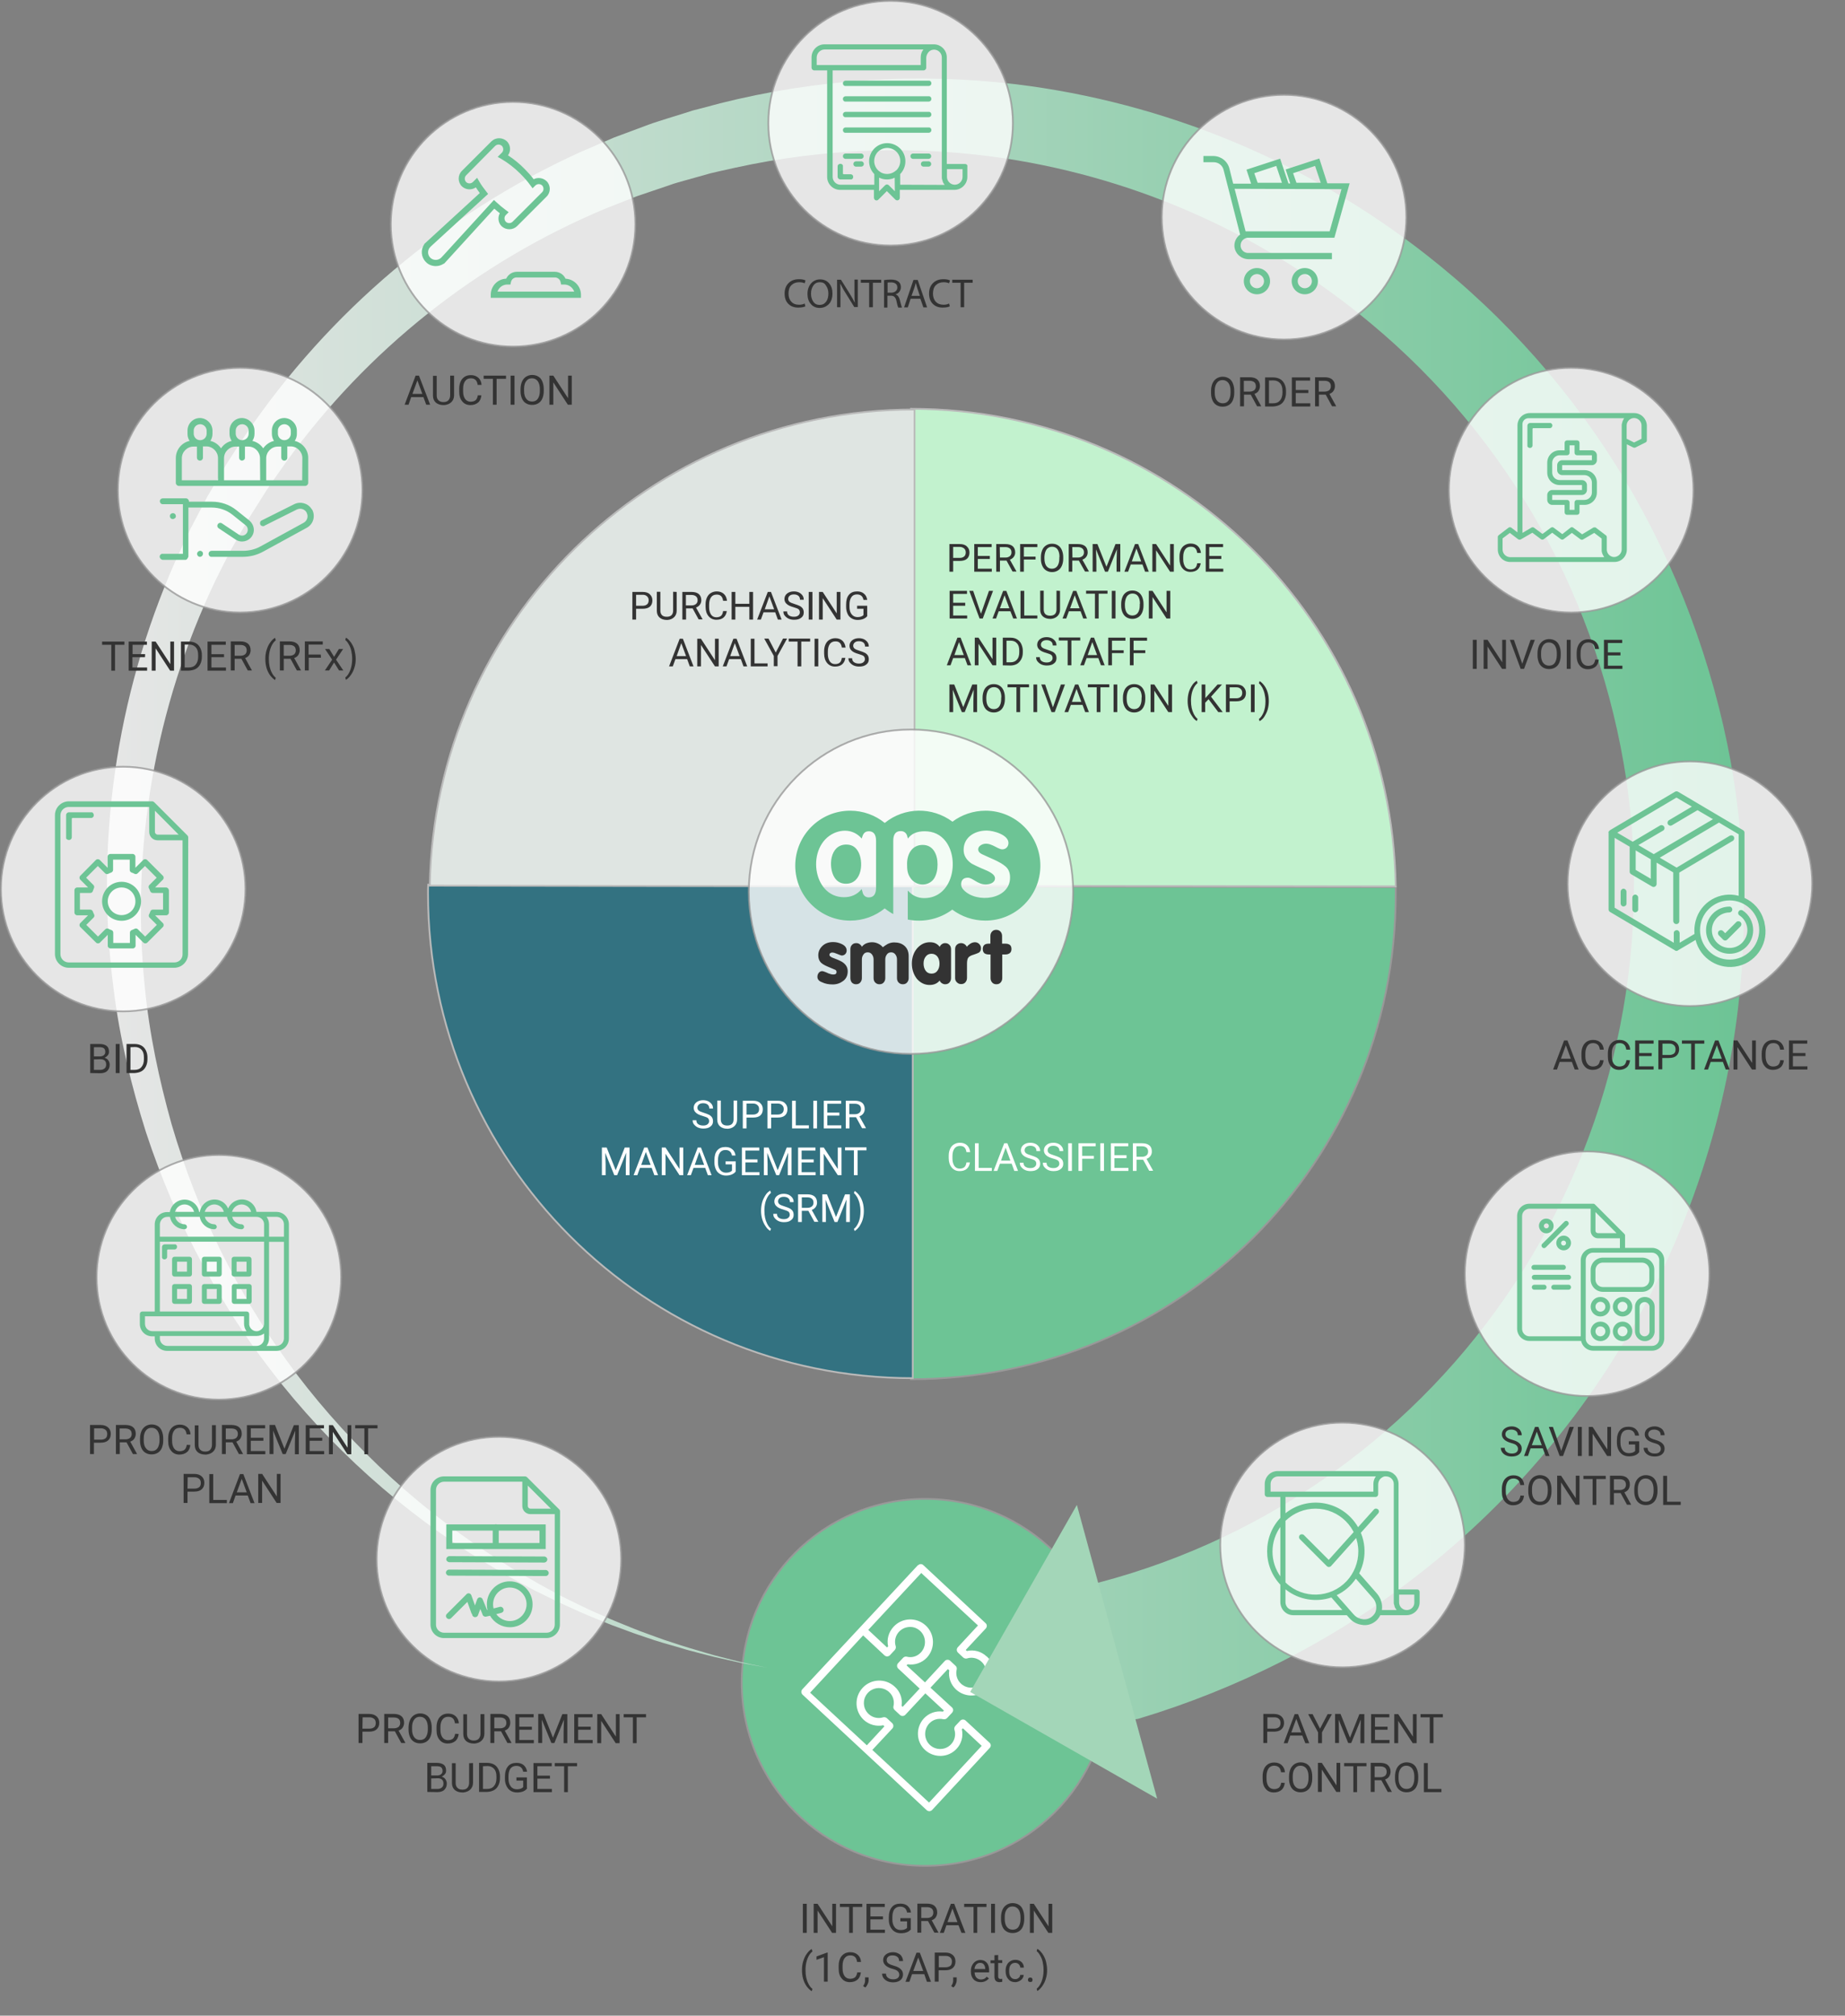 <?xml version="1.0" encoding="utf-8"?>
<!-- Generator: Adobe Illustrator 22.0.1, SVG Export Plug-In . SVG Version: 6.00 Build 0)  -->
<svg version="1.1" id="Слой_1" xmlns="http://www.w3.org/2000/svg" xmlns:xlink="http://www.w3.org/1999/xlink" x="0px" y="0px"
	 viewBox="0 0 1041 1137" style="enable-background:new 0 0 1041 1137;" xml:space="preserve">
<rect x="0" y="0" width="1041" height="1137" fill="#808080" stroke="none"/>
<style type="text/css">
	.st0{fill:#6DC495;stroke:#999999;stroke-miterlimit:10;}
	.st1{fill:#337281;stroke:#BABABA;stroke-miterlimit:10;}
	.st2{fill:#C2F2CE;stroke:#BABABA;stroke-miterlimit:10;}
	.st3{fill:#FFFFFF;}
	.st4{fill:url(#SVGID_1_);}
	.st5{fill:#DFE5E2;stroke:#BABABA;stroke-miterlimit:10;}
	.st6{opacity:0.8;fill:#FFFFFF;stroke:#999999;stroke-miterlimit:10;enable-background:new    ;}
	.st7{fill:#A3D6B8;}
	.st8{fill:#333333;}
	.st9{fill:#6DC495;}
</style>
<g id="Слой_1_1_">
	<path class="st0" d="M522,845.5c57.2,0,103.5,46.3,103.5,103.5s-46.3,103.5-103.5,103.5S418.5,1006.2,418.5,949
		S464.8,845.5,522,845.5z M787.5,504.5C787.5,655.5,665,778,514,778V500l273.5,0.4C787.5,501.7,787.5,503.1,787.5,504.5z"/>
	<path class="st1" d="M515,499.4v278c-151,0-273.5-122.5-273.5-273.5c0-1.6,0-3.3,0.1-4.9L515,499.4z"/>
	<path class="st2" d="M787.5,500L514,499.6v-269C663.7,230.6,785.3,350.8,787.5,500z"/>
	<path class="st3" d="M517.8,883l-65.1,69.9c-0.8,0.9-0.7,2.2,0.1,3l70.1,65.2c0.9,0.8,2.2,0.7,3-0.1l32.5-35c0.8-0.8,0.8-2,0.1-2.8
		l0,0l-13.7-12.7c-0.9-0.8-2.2-0.7-3,0.1l-2.8,3c-0.5,0.6-0.7,1.4-0.5,2.1c1.4,4.4-1.1,9.1-5.5,10.5c-2.1,0.6-4.3,0.5-6.3-0.5
		c-4.2-2.1-5.9-7.2-3.8-11.5c0.4-0.7,0.8-1.4,1.4-2c2-2.2,5.1-3.1,8-2.4c0.8,0.1,1.5-0.1,2.1-0.7l2.8-3c0.8-0.9,0.8-2.2-0.1-3l0,0
		L525,952l9.8-10.5l0.8,0.7c-0.6,4,0.8,8,3.8,10.8c5.2,4.8,13.3,4.5,18.1-0.7c4.8-5,4.5-13-0.5-17.7c-0.1-0.1-0.3-0.2-0.4-0.3
		c-3-2.8-7.1-3.9-11.1-3l-0.6-0.6l11.3-12.1c0.8-0.9,0.8-2.2-0.1-3l0,0L521,882.9c-0.8-0.8-2-0.8-2.8-0.1
		C518,882.9,517.9,882.9,517.8,883L517.8,883z M487,922.5l12.1,11.3c0.9,0.8,2.2,0.7,3-0.1l2.8-3c0.5-0.6,0.7-1.4,0.5-2.1
		c-1.4-4.4,1.1-9.1,5.6-10.5c2.1-0.6,4.3-0.5,6.2,0.5c4.2,2.1,5.9,7.2,3.8,11.5c-0.4,0.7-0.8,1.4-1.4,2c-2,2.2-5.1,3.2-8,2.4
		c-0.8-0.2-1.5,0.1-2.1,0.7l-2.8,3c-0.8,0.9-0.7,2.2,0.1,3l12.1,11.3l-9.6,10.3l-0.6-0.6c0.6-4-0.8-8.1-3.9-10.8
		c-5.2-4.8-13.3-4.5-18.1,0.7c-4.8,5.2-4.5,13.2,0.6,18c3,2.8,7.1,3.9,11.1,3.1l0.6,0.6l-9.9,10.7l-32-29.7L487,922.5z M532.6,964.9
		l-0.6,0.6c-4-0.6-8,0.9-10.7,3.8c-4.7,5.1-4.5,13.1,0.6,17.8s13.1,4.5,17.8-0.6c2.8-2.9,3.9-7.1,3-11l0.6-0.6l10.6,9.9l-29.7,32
		l-32-29.7l11.3-12.1c0.8-0.9,0.7-2.2-0.1-3l-3-2.8c-0.6-0.5-1.4-0.7-2.1-0.5c-4.4,1.4-9.1-1.1-10.5-5.5c-0.6-2.1-0.5-4.3,0.5-6.3
		c2.1-4.2,7.2-5.9,11.4-3.8c0.7,0.4,1.4,0.8,2,1.4c2.2,2,3.1,5.1,2.4,8c-0.2,0.8,0.1,1.5,0.7,2.1l3,2.8c0.9,0.8,2.2,0.7,3-0.1
		l11.3-12.1L532.6,964.9z M551.8,916.9l-11.4,12.3c-0.8,0.9-0.7,2.2,0.1,3l3,2.8c0.6,0.5,1.4,0.7,2.1,0.5c4.4-1.4,9.1,1.1,10.5,5.5
		c0.6,2.1,0.5,4.3-0.5,6.3c-2.1,4.2-7.2,5.9-11.4,3.8c-0.7-0.4-1.4-0.8-2-1.4c-2.2-2-3.1-5.1-2.4-8c0.2-0.8-0.1-1.6-0.7-2.1l-3-2.8
		c-0.9-0.8-2.2-0.7-3,0.1L521.9,949l-10.4-9.6l0.6-0.6c4,0.6,8.1-0.8,10.9-3.8c4.8-5.2,4.5-13.3-0.7-18.1s-13.3-4.5-18.1,0.7
		c-2.8,3-4,7.1-3.1,11.1l-0.6,0.6l-10.6-9.9l29.9-32.1L551.8,916.9L551.8,916.9z M547.3,655.5c-0.2,1.7-0.8,2.9-1.8,3.8
		c-1,0.9-2.4,1.3-4.1,1.3c-1.8,0-3.3-0.7-4.4-2c-1.1-1.3-1.7-3.1-1.7-5.3v-1.5c0-1.5,0.3-2.7,0.8-3.8s1.3-2,2.2-2.5
		c1-0.6,2.1-0.9,3.3-0.9c1.7,0,3,0.5,4,1.4s1.6,2.2,1.8,3.9h-2.1c-0.2-1.3-0.6-2.2-1.2-2.7c-0.6-0.6-1.4-0.8-2.5-0.8
		c-1.3,0-2.4,0.5-3.1,1.5c-0.7,1-1.1,2.4-1.1,4.2v1.5c0,1.7,0.4,3,1.1,4.1c0.7,1,1.7,1.5,3,1.5c1.1,0,2-0.3,2.6-0.8s1-1.4,1.2-2.7h2
		V655.5z M552.2,658.8h7.4v1.7h-9.5v-15.6h2.1V658.8z M570.8,656.4h-6.6l-1.5,4.1h-2.1l6-15.6h1.8l6,15.6h-2.1L570.8,656.4z
		 M564.8,654.7h5.3l-2.7-7.3L564.8,654.7z M581.1,653.5c-1.8-0.5-3.1-1.1-3.9-1.9c-0.8-0.7-1.2-1.7-1.2-2.7c0-1.2,0.5-2.3,1.5-3.1
		s2.3-1.2,3.8-1.2c1.1,0,2,0.2,2.9,0.6s1.5,1,2,1.7s0.7,1.5,0.7,2.4h-2.1c0-0.9-0.3-1.7-0.9-2.2c-0.6-0.5-1.5-0.8-2.5-0.8
		s-1.8,0.2-2.4,0.7s-0.9,1.1-0.9,1.9c0,0.6,0.3,1.2,0.8,1.6c0.5,0.4,1.5,0.8,2.8,1.2s2.3,0.8,3.1,1.2c0.7,0.4,1.3,1,1.6,1.5
		s0.5,1.3,0.5,2.1c0,1.3-0.5,2.3-1.5,3c-1,0.8-2.3,1.1-4,1.1c-1.1,0-2.1-0.2-3-0.6c-0.9-0.4-1.6-1-2.2-1.7s-0.8-1.5-0.8-2.4h2.1
		c0,0.9,0.3,1.7,1,2.2s1.6,0.8,2.8,0.8c1.1,0,1.9-0.2,2.5-0.7s0.9-1,0.9-1.8s-0.3-1.4-0.8-1.8C583.5,654.3,582.5,653.9,581.1,653.5z
		 M594.1,653.5c-1.8-0.5-3.1-1.1-3.9-1.9c-0.8-0.7-1.2-1.7-1.2-2.7c0-1.2,0.5-2.3,1.5-3.1s2.3-1.2,3.8-1.2c1.1,0,2,0.2,2.9,0.6
		s1.5,1,2,1.7s0.7,1.5,0.7,2.4h-2.1c0-0.9-0.3-1.7-0.9-2.2c-0.6-0.5-1.5-0.8-2.5-0.8s-1.8,0.2-2.4,0.7s-0.9,1.1-0.9,1.9
		c0,0.6,0.3,1.2,0.8,1.6c0.5,0.4,1.5,0.8,2.8,1.2s2.3,0.8,3.1,1.2c0.7,0.4,1.3,1,1.6,1.5s0.5,1.3,0.5,2.1c0,1.3-0.5,2.3-1.5,3
		c-1,0.8-2.3,1.1-4,1.1c-1.1,0-2.1-0.2-3-0.6c-0.9-0.4-1.6-1-2.2-1.7s-0.8-1.5-0.8-2.4h2.1c0,0.9,0.3,1.7,1,2.2s1.6,0.8,2.8,0.8
		c1.1,0,1.9-0.2,2.5-0.7s0.9-1,0.9-1.8s-0.3-1.4-0.8-1.8C596.5,654.3,595.6,653.9,594.1,653.5z M604.8,660.5h-2.1v-15.6h2.1V660.5z
		 M617.2,653.6h-6.6v6.9h-2.1v-15.6h9.7v1.7h-7.6v5.4h6.6L617.2,653.6L617.2,653.6z M622.9,660.5h-2.1v-15.6h2.1V660.5z
		 M635.6,653.3h-6.8v5.5h7.9v1.7h-9.9v-15.6h9.8v1.7h-7.8v5h6.8V653.3z M645,654.2h-3.7v6.3h-2.1v-15.6h5.2c1.8,0,3.1,0.4,4.1,1.2
		s1.4,2,1.4,3.5c0,1-0.3,1.8-0.8,2.5s-1.3,1.3-2.2,1.6l3.7,6.6v0.1h-2.2L645,654.2z M641.3,652.5h3.2c1,0,1.8-0.3,2.4-0.8
		c0.6-0.5,0.9-1.2,0.9-2.1c0-1-0.3-1.7-0.9-2.2s-1.4-0.8-2.5-0.8h-3.2L641.3,652.5L641.3,652.5z M396.5,629.5
		c-1.8-0.5-3.1-1.1-3.9-1.9c-0.8-0.7-1.2-1.7-1.2-2.7c0-1.2,0.5-2.3,1.5-3.1s2.3-1.2,3.8-1.2c1.1,0,2,0.2,2.9,0.6
		c0.8,0.4,1.5,1,2,1.7s0.7,1.5,0.7,2.4h-2.1c0-0.9-0.3-1.7-0.9-2.2s-1.5-0.8-2.5-0.8s-1.8,0.2-2.4,0.7s-0.9,1.1-0.9,1.9
		c0,0.6,0.3,1.2,0.8,1.6c0.5,0.4,1.5,0.8,2.8,1.2s2.3,0.8,3.1,1.2c0.7,0.4,1.3,1,1.6,1.5s0.5,1.3,0.5,2.1c0,1.3-0.5,2.3-1.5,3
		c-1,0.8-2.3,1.1-4,1.1c-1.1,0-2.1-0.2-3-0.6c-0.9-0.4-1.6-1-2.2-1.7s-0.8-1.5-0.8-2.4h2.1c0,0.9,0.3,1.7,1,2.2s1.6,0.8,2.8,0.8
		c1.1,0,1.9-0.2,2.5-0.7s0.9-1,0.9-1.8s-0.3-1.4-0.8-1.8C398.9,630.3,397.9,629.9,396.5,629.5z M415.9,620.9v10.6
		c0,1.5-0.5,2.7-1.4,3.6c-0.9,0.9-2.2,1.5-3.7,1.6h-0.5c-1.7,0-3.1-0.5-4.1-1.4s-1.5-2.2-1.5-3.8v-10.7h2v10.6c0,1.1,0.3,2,0.9,2.6
		s1.5,0.9,2.7,0.9s2.1-0.3,2.7-0.9c0.6-0.6,0.9-1.5,0.9-2.6v-10.6h2V620.9z M421.2,630.4v6.1h-2.1v-15.6h5.8c1.7,0,3.1,0.4,4,1.3
		c1,0.9,1.5,2,1.5,3.5s-0.5,2.7-1.4,3.5s-2.3,1.2-4.1,1.2H421.2z M421.2,628.7h3.7c1.1,0,1.9-0.3,2.5-0.8s0.9-1.3,0.9-2.3
		c0-0.9-0.3-1.7-0.9-2.2c-0.6-0.6-1.4-0.9-2.4-0.9h-3.8L421.2,628.7L421.2,628.7z M435.1,630.4v6.1H433v-15.6h5.8
		c1.7,0,3.1,0.4,4,1.3c1,0.9,1.5,2,1.5,3.5s-0.5,2.7-1.4,3.5s-2.3,1.2-4.1,1.2H435.1z M435.1,628.7h3.7c1.1,0,1.9-0.3,2.5-0.8
		s0.9-1.3,0.9-2.3c0-0.9-0.3-1.7-0.9-2.2c-0.6-0.6-1.4-0.9-2.4-0.9h-3.8L435.1,628.7L435.1,628.7z M449,634.8h7.4v1.7h-9.5v-15.6
		h2.1V634.8z M461,636.5h-2.1v-15.6h2.1V636.5z M473.6,629.3h-6.8v5.5h7.9v1.7h-9.9v-15.6h9.8v1.7h-7.8v5h6.8V629.3z M483,630.2
		h-3.7v6.3h-2.1v-15.6h5.2c1.8,0,3.1,0.4,4.1,1.2c0.9,0.8,1.4,2,1.4,3.5c0,1-0.3,1.8-0.8,2.5s-1.3,1.3-2.2,1.6l3.7,6.6v0.1h-2.2
		L483,630.2z M479.3,628.5h3.2c1,0,1.8-0.3,2.4-0.8s0.9-1.2,0.9-2.1c0-1-0.3-1.7-0.9-2.2s-1.4-0.8-2.5-0.8h-3.2v5.9H479.3z
		 M342.3,647.3l5.1,12.8l5.1-12.8h2.7v15.6h-2.1v-6.1l0.2-6.6l-5.1,12.7h-1.6l-5.1-12.6l0.2,6.5v6.1h-2.1v-15.6L342.3,647.3
		L342.3,647.3z M367.7,658.8h-6.6l-1.5,4.1h-2.1l6-15.6h1.8l6,15.6h-2.1L367.7,658.8z M361.8,657.1h5.3l-2.7-7.3L361.8,657.1z
		 M385.5,662.9h-2.1l-7.9-12.1v12.1h-2.1v-15.6h2.1l7.9,12.1v-12.1h2.1V662.9z M397.9,658.8h-6.6l-1.5,4.1h-2.1l6-15.6h1.8l6,15.6
		h-2.1L397.9,658.8z M392,657.1h5.3l-2.7-7.3L392,657.1z M415.1,660.8c-0.5,0.8-1.3,1.3-2.2,1.7c-0.9,0.4-2.1,0.6-3.3,0.6
		c-1.3,0-2.4-0.3-3.4-0.9c-1-0.6-1.8-1.4-2.3-2.6c-0.5-1.1-0.8-2.4-0.8-3.8v-1.4c0-2.4,0.5-4.2,1.6-5.5s2.6-1.9,4.6-1.9
		c1.6,0,2.9,0.4,3.9,1.3c1,0.8,1.6,2,1.8,3.5h-2c-0.4-2.1-1.6-3.1-3.7-3.1c-1.4,0-2.4,0.5-3.1,1.5s-1.1,2.4-1.1,4.2v1.3
		c0,1.8,0.4,3.2,1.2,4.2c0.8,1,1.9,1.6,3.3,1.6c0.8,0,1.5-0.1,2-0.3c0.6-0.2,1.1-0.5,1.4-0.9v-3.5h-3.6v-1.7h5.7L415.1,660.8
		L415.1,660.8z M427.4,655.7h-6.8v5.5h7.9v1.7h-9.9v-15.6h9.8v1.7h-7.8v5h6.8V655.7z M433.7,647.3l5.1,12.8l5.1-12.8h2.7v15.6h-2.1
		v-6.1l0.2-6.6l-5.1,12.7H438l-5.1-12.6l0.2,6.5v6.1H431v-15.6L433.7,647.3L433.7,647.3z M459.1,655.7h-6.8v5.5h7.9v1.7h-9.9v-15.6
		h9.8v1.7h-7.8v5h6.8V655.7z M474.8,662.9h-2.1l-7.9-12.1v12.1h-2.1v-15.6h2.1l7.9,12.1v-12.1h2.1V662.9z M488.9,648.9h-5v14h-2.1
		v-14h-5v-1.7h12.1V648.9z M429.4,683c0-1.6,0.2-3.2,0.6-4.7s1.1-2.8,1.9-4.1s1.8-2.1,2.7-2.6l0.4,1.3c-1,0.8-1.9,2-2.6,3.7
		c-0.7,1.6-1,3.5-1.1,5.5v0.9c0,2.8,0.5,5.2,1.5,7.2c0.6,1.2,1.3,2.2,2.2,2.9l-0.4,1.2c-1-0.5-1.9-1.4-2.7-2.7
		C430.3,689.3,429.4,686.3,429.4,683z M442,682.3c-1.8-0.5-3.1-1.1-3.9-1.9c-0.8-0.7-1.2-1.7-1.2-2.7c0-1.2,0.5-2.3,1.5-3.1
		s2.3-1.2,3.8-1.2c1.1,0,2,0.2,2.9,0.6c0.8,0.4,1.5,1,2,1.7s0.7,1.5,0.7,2.4h-2.1c0-0.9-0.3-1.7-0.9-2.2s-1.5-0.8-2.5-0.8
		s-1.8,0.2-2.4,0.7s-0.9,1.1-0.9,1.9c0,0.6,0.3,1.2,0.8,1.6c0.5,0.4,1.5,0.8,2.8,1.2s2.3,0.8,3.1,1.2c0.7,0.4,1.3,1,1.6,1.5
		s0.5,1.3,0.5,2.1c0,1.3-0.5,2.3-1.5,3c-1,0.8-2.3,1.1-4,1.1c-1.1,0-2.1-0.2-3-0.6c-0.9-0.4-1.6-1-2.2-1.7s-0.8-1.5-0.8-2.4h2.1
		c0,0.9,0.3,1.7,1,2.2s1.6,0.8,2.8,0.8c1.1,0,1.9-0.2,2.5-0.7s0.9-1,0.9-1.8s-0.3-1.4-0.8-1.8C444.3,683.1,443.4,682.7,442,682.3z
		 M456.1,683h-3.7v6.3h-2.1v-15.6h5.2c1.8,0,3.1,0.4,4.1,1.2c0.9,0.8,1.4,2,1.4,3.5c0,1-0.3,1.8-0.8,2.5s-1.3,1.3-2.2,1.6l3.7,6.6
		v0.1h-2.2L456.1,683z M452.5,681.3h3.2c1,0,1.8-0.3,2.4-0.8s0.9-1.2,0.9-2.1c0-1-0.3-1.7-0.9-2.2s-1.4-0.8-2.5-0.8h-3.2v5.9H452.5z
		 M466.6,673.7l5.1,12.8l5.1-12.8h2.7v15.6h-2.1v-6.1l0.2-6.6l-5.1,12.7h-1.6l-5.1-12.6l0.2,6.5v6.1h-2v-15.6L466.6,673.7
		L466.6,673.7z M487.4,683.1c0,1.6-0.2,3.1-0.6,4.6s-1.1,2.8-1.9,4.1c-0.9,1.2-1.8,2.1-2.7,2.6l-0.4-1.2c1.1-0.8,2-2.2,2.7-3.9
		c0.7-1.8,1-3.8,1-5.9v-0.3c0-1.5-0.2-2.9-0.5-4.2s-0.8-2.5-1.3-3.5c-0.6-1-1.2-1.8-1.9-2.4l0.4-1.2c0.9,0.5,1.8,1.4,2.7,2.6
		c0.9,1.2,1.5,2.6,1.9,4C487.2,679.8,487.4,681.4,487.4,683.1z"/>
	
		<linearGradient id="SVGID_1_" gradientUnits="userSpaceOnUse" x1="60.33" y1="161.676" x2="983.945" y2="161.676" gradientTransform="matrix(1 0 0 1 0 346)">
		<stop  offset="0" style="stop-color:#E6E6E6"/>
		<stop  offset="1" style="stop-color:#6DC495"/>
	</linearGradient>
	<path class="st4" d="M642.4,969.5c28-8.4,55.1-19.3,81.2-32.5c131.3-66.9,224.4-190.8,252-335.6c10.8-56.6,11.1-114.6,1-171.3
		c-5.1-28.1-12.8-55.7-22.8-82.5c-10-26.7-22.4-52.5-37-77c-29.3-48.9-67.3-91.9-112.2-127c-67-52.5-147.1-85.8-231.6-96.1
		c-27.9-3.3-56-4.1-84-2.2c-27.9,1.8-55.7,6.2-82.8,13L396.1,61l-5.1,1.3l-5,1.6L376,67l-5,1.6l-2.5,0.8l-2.5,0.9l-19.6,7.3
		l-19.2,8.3C251,120.6,185.8,175.7,138.7,245c-3.8,5.8-7.6,11.5-11.3,17.4L117,280.1l-9.6,18.3c-3,6.2-5.8,12.5-8.7,18.7
		c-33.4,75.8-45.3,159.4-34.5,241.6c3.4,27.1,9.9,53.8,18.1,79.8c8.5,25.9,19.2,51,32.1,75c1.6,3,3.3,5.9,5,8.9s3.3,5.9,5.1,8.8
		l5.3,8.7l1.3,2.2l1.4,2.1l2.8,4.2c7.4,11.4,15.6,22.2,24,32.8c34.1,42.2,75.6,77.8,122.5,105l4.4,2.5l2.2,1.3l2.2,1.2l8.9,4.8
		l2.2,1.2l2.3,1.1l4.5,2.2l4.5,2.2c1.5,0.8,3,1.5,4.6,2.2c6.1,2.8,12.2,5.6,18.5,8.1l4.7,1.9c1.5,0.6,3.1,1.3,4.7,1.9l9.5,3.5
		c3.1,1.2,6.3,2.2,9.5,3.3s6.4,2.2,9.6,3.1l9.7,2.8c1.6,0.5,3.2,1,4.8,1.4l4.9,1.3c3.3,0.8,6.5,1.7,9.8,2.5l9.8,2.2
		c1.6,0.4,3.3,0.7,4.9,1.1l4.9,0.9l9.9,1.8l-9.9-2.1l-4.9-1.1c-1.6-0.4-3.2-0.8-4.9-1.2l-9.7-2.5c-3.2-0.9-6.4-1.8-9.6-2.8l-4.8-1.4
		c-1.6-0.5-3.2-1-4.8-1.5l-9.5-3.1c-3.2-1.1-6.3-2.3-9.4-3.4s-6.3-2.3-9.4-3.6l-9.3-3.8c-1.6-0.6-3.1-1.3-4.6-2l-4.6-2
		c-6.1-2.6-12.1-5.7-18.1-8.6c-1.5-0.7-3-1.5-4.5-2.3l-4.4-2.4l-4.4-2.4l-2.2-1.2l-2.2-1.3l-8.7-5l-2.2-1.2l-2.1-1.3l-4.2-2.7
		c-45.2-28.2-84.9-64.4-117.2-106.9c-7.9-10.7-15.6-21.5-22.4-32.8l-2.6-4.2L141,736l-1.2-2.2l-4.9-8.6c-1.7-2.8-3.2-5.8-4.7-8.7
		s-3.1-5.8-4.6-8.8c-11.8-23.6-21.4-48.3-28.8-73.6c-7.1-25.4-12.6-51.2-15.1-77.4c-8-78.6,5.8-157.8,39.8-229.1
		c2.9-5.8,5.8-11.7,8.8-17.4l9.6-17l10.4-16.5c3.6-5.4,7.4-10.7,11.1-16C207,197.4,269.3,148,341.3,117.8l18-7.1l18.3-6.2l2.3-0.8
		l2.3-0.7l4.6-1.3l9.3-2.6l4.6-1.3l4.7-1.1l9.4-2.1c25.1-5.5,50.6-8.7,76.2-9.6s51.1,0.6,76.4,4.4c75.8,11.6,147,43.7,205.9,92.9
		c38.9,32.3,71.5,71.6,96.1,115.7c24.4,44,40.7,92,48.2,141.7c14.6,99.4-7.9,200.7-63.2,284.6c-54.6,82.9-137.8,142.8-233.7,168.2
		h-0.1c-21.3,5.7-34,27.6-28.3,48.9s27.6,34,48.9,28.3l0,0C641.5,969.7,642.1,969.6,642.4,969.5z"/>
	<path class="st5" d="M516,231v269l-273.5-0.4C245.1,350.8,366.6,231,516,231z"/>
	<path class="st6" d="M1022.5,498.5c0,38.1-30.9,69-69,69s-69-30.9-69-69s30.9-69,69-69S1022.5,460.4,1022.5,498.5z M502.5,0.5
		c-38.1,0-69,30.9-69,69s30.9,69,69,69s69-30.9,69-69S540.6,0.5,502.5,0.5z M138.5,501.5c0,38.1-30.9,69-69,69s-69-30.9-69-69
		s30.9-69,69-69S138.5,463.4,138.5,501.5z M204.5,276.5c0,38.1-30.9,69-69,69s-69-30.9-69-69s30.9-69,69-69S204.5,238.4,204.5,276.5
		z M358.5,126.5c0,38.1-30.9,69-69,69s-69-30.9-69-69s30.9-69,69-69S358.5,88.4,358.5,126.5z M192.5,720.5c0,38.1-30.9,69-69,69
		s-69-30.9-69-69s30.9-69,69-69S192.5,682.4,192.5,720.5L192.5,720.5z M350.5,879.5c0,38.1-30.9,69-69,69s-69-30.9-69-69
		s30.9-69,69-69l0,0C319.6,810.5,350.5,841.4,350.5,879.5z M964.5,718.5c0,38.1-30.9,69-69,69s-69-30.9-69-69s30.9-69,69-69
		S964.5,680.4,964.5,718.5L964.5,718.5z M826.5,871.5c0,38.1-30.9,69-69,69s-69-30.9-69-69s30.9-69,69-69S826.5,833.4,826.5,871.5
		L826.5,871.5z M955.5,276.5c0,38.1-30.9,69-69,69s-69-30.9-69-69s30.9-69,69-69S955.5,238.4,955.5,276.5z M724.5,53.5
		c-38.1,0-69,30.9-69,69s30.9,69,69,69s69-30.9,69-69S762.6,53.5,724.5,53.5z"/>
	<circle class="st6" cx="514" cy="503" r="91.5"/>
	<polyline class="st7" points="652.9,1014.6 547.4,954.4 607.6,848.9 	"/>
	<path class="st8" d="M454,171.2l0.4,1.6c-1,0.5-2.3,0.7-4.1,0.7c-2.3,0-4.1-0.7-5.5-2.1c-1.4-1.4-2.1-3.3-2.1-5.8
		c0-2.4,0.7-4.4,2.2-5.9s3.4-2.2,5.9-2.2c1.6,0,2.8,0.2,3.7,0.7l-0.5,1.6c-0.9-0.4-1.9-0.6-3.1-0.6c-1.8,0-3.3,0.6-4.4,1.7
		s-1.6,2.7-1.6,4.7c0,1.9,0.5,3.4,1.6,4.6s2.5,1.7,4.4,1.7C452,171.9,453.1,171.7,454,171.2z M462.7,157.6c2.1,0,3.8,0.7,5.1,2.2
		c1.3,1.5,1.9,3.4,1.9,5.7c0,2.6-0.7,4.6-2,6c-1.4,1.4-3.1,2.2-5.2,2.2s-3.7-0.7-5-2.2s-1.9-3.4-1.9-5.7c0-2.4,0.7-4.4,2-5.9
		S460.6,157.6,462.7,157.6z M462.6,159.2c-1.6,0-2.8,0.6-3.7,1.9s-1.3,2.8-1.3,4.6c0,1.7,0.4,3.2,1.3,4.5s2.1,1.8,3.6,1.8
		s2.7-0.6,3.6-1.8s1.3-2.8,1.3-4.6c0-1.7-0.4-3.2-1.3-4.4C465.4,159.8,464.2,159.2,462.6,159.2z M474.2,173.3h-1.9v-15.5h2.2
		l4.9,7.8c1.2,1.9,2.1,3.6,2.8,5h0.1c-0.2-1.7-0.2-3.9-0.2-6.4v-6.5h1.9v15.5h-2l-4.9-7.9c-1.3-2-2.2-3.8-2.9-5.2h-0.1
		c0.1,1.6,0.1,3.7,0.1,6.4V173.3z M490.4,173.3v-13.8h-4.7v-1.7h11.5v1.7h-4.7v13.8H490.4z M498.8,173.3V158
		c1.2-0.2,2.5-0.3,3.8-0.3c2.1,0,3.5,0.4,4.5,1.3c0.8,0.7,1.2,1.7,1.2,3c0,1-0.3,1.8-0.8,2.5s-1.2,1.2-2.1,1.5v0.1
		c1.1,0.4,1.9,1.4,2.3,3.1c0.6,2.4,1,3.8,1.2,4.3h-2.1c-0.2-0.4-0.6-1.7-1-3.7c-0.2-1.1-0.6-1.8-1.1-2.3s-1.2-0.7-2.1-0.7h-1.9v6.7
		h-1.9V173.3z M500.8,159.4v5.7h2c1.1,0,1.9-0.3,2.5-0.8s1-1.2,1-2.1c0-1-0.3-1.7-1-2.2s-1.5-0.7-2.6-0.7
		C501.9,159.3,501.2,159.3,500.8,159.4z M519.3,168.5h-5.5l-1.6,4.9h-2.1l5.3-15.5h2.4l5.3,15.5H521L519.3,168.5z M514.3,166.9h4.7
		l-1.5-4.5c-0.2-0.6-0.5-1.6-0.8-2.8l0,0c-0.4,1.4-0.6,2.3-0.8,2.8L514.3,166.9z M535.5,171.2l0.4,1.6c-1,0.5-2.3,0.7-4.1,0.7
		c-2.3,0-4.1-0.7-5.5-2.1c-1.4-1.4-2.1-3.3-2.1-5.8c0-2.4,0.7-4.4,2.2-5.9s3.4-2.2,5.9-2.2c1.6,0,2.8,0.2,3.7,0.7l-0.5,1.6
		c-0.9-0.4-1.9-0.6-3.1-0.6c-1.8,0-3.3,0.6-4.4,1.7c-1.1,1.1-1.6,2.7-1.6,4.7c0,1.9,0.5,3.4,1.6,4.6c1,1.1,2.5,1.7,4.4,1.7
		C533.5,171.9,534.6,171.7,535.5,171.2z M542,173.3v-13.8h-4.7v-1.7h11.5v1.7H544v13.8H542z M696.4,221.6c0,1.6-0.3,3-0.8,4.2
		s-1.3,2.1-2.3,2.7s-2.1,0.9-3.5,0.9c-1.3,0-2.4-0.3-3.4-0.9c-1-0.6-1.8-1.5-2.3-2.7s-0.8-2.5-0.8-4.1v-1.2c0-1.6,0.3-3,0.8-4.2
		s1.3-2.1,2.3-2.8c1-0.6,2.1-1,3.4-1c1.3,0,2.5,0.3,3.5,0.9c1,0.6,1.8,1.5,2.3,2.8c0.5,1.2,0.8,2.6,0.8,4.2V221.6z M694.3,220.5
		c0-1.9-0.4-3.4-1.2-4.5c-0.8-1-1.9-1.6-3.3-1.6c-1.4,0-2.4,0.5-3.2,1.6s-1.2,2.5-1.2,4.3v1.2c0,1.9,0.4,3.4,1.2,4.4
		s1.9,1.6,3.3,1.6c1.4,0,2.5-0.5,3.2-1.5s1.2-2.5,1.2-4.4V220.5z M705.7,222.6h-3.8v6.6h-2.2v-16.4h5.4c1.8,0,3.3,0.4,4.3,1.3
		s1.5,2.1,1.5,3.7c0,1-0.3,1.9-0.8,2.7s-1.3,1.3-2.3,1.7l3.8,6.9v0.1h-2.3L705.7,222.6z M701.8,220.9h3.3c1.1,0,1.9-0.3,2.6-0.8
		c0.6-0.6,0.9-1.3,0.9-2.2c0-1-0.3-1.8-0.9-2.3c-0.6-0.5-1.5-0.8-2.6-0.8h-3.3V220.9z M713.8,229.3v-16.4h4.6c1.4,0,2.7,0.3,3.8,0.9
		c1.1,0.6,1.9,1.5,2.5,2.7s0.9,2.5,0.9,4v1c0,1.5-0.3,2.9-0.9,4.1c-0.6,1.2-1.4,2.1-2.5,2.7c-1.1,0.6-2.4,0.9-3.9,1H713.8z
		 M716,214.7v12.8h2.3c1.7,0,3-0.5,3.9-1.6c0.9-1,1.4-2.5,1.4-4.4v-1c0-1.9-0.4-3.3-1.3-4.3s-2.1-1.6-3.7-1.6H716V214.7z
		 M738.2,221.7h-7.1v5.8h8.2v1.8h-10.4v-16.4h10.3v1.8h-8.1v5.3h7.1V221.7z M748,222.6h-3.8v6.6H742v-16.4h5.4
		c1.8,0,3.3,0.4,4.3,1.3s1.5,2.1,1.5,3.7c0,1-0.3,1.9-0.8,2.7s-1.3,1.3-2.3,1.7l3.8,6.9v0.1h-2.3L748,222.6z M744.1,220.9h3.3
		c1.1,0,1.9-0.3,2.6-0.8c0.6-0.6,0.9-1.3,0.9-2.2c0-1-0.3-1.8-0.9-2.3c-0.6-0.5-1.5-0.8-2.6-0.8h-3.3V220.9z M833.2,377.3H831v-16.4
		h2.2V377.3z M849.7,377.3h-2.2l-8.2-12.6v12.6h-2.2v-16.4h2.2l8.3,12.7v-12.7h2.1L849.7,377.3L849.7,377.3z M858.9,374.4l4.7-13.5
		h2.4l-6.1,16.4H858l-6.1-16.4h2.3L858.9,374.4z M880.6,369.6c0,1.6-0.3,3-0.8,4.2s-1.3,2.1-2.3,2.7s-2.1,0.9-3.5,0.9
		c-1.3,0-2.4-0.3-3.4-0.9s-1.8-1.5-2.3-2.7s-0.8-2.5-0.8-4.1v-1.2c0-1.6,0.3-3,0.8-4.2s1.3-2.1,2.3-2.8c1-0.6,2.1-1,3.4-1
		c1.3,0,2.5,0.3,3.5,0.9s1.8,1.5,2.3,2.8c0.5,1.2,0.8,2.6,0.8,4.2V369.6z M878.4,368.5c0-1.9-0.4-3.4-1.2-4.5
		c-0.8-1-1.9-1.6-3.3-1.6c-1.4,0-2.4,0.5-3.2,1.6s-1.2,2.5-1.2,4.3v1.2c0,1.9,0.4,3.4,1.2,4.4s1.9,1.6,3.3,1.6
		c1.4,0,2.5-0.5,3.2-1.5s1.2-2.5,1.2-4.4V368.5z M886.1,377.3H884v-16.4h2.2v16.4H886.1z M902.1,372.1c-0.2,1.7-0.8,3.1-1.9,4
		s-2.5,1.4-4.3,1.4c-1.9,0-3.5-0.7-4.6-2.1c-1.2-1.4-1.7-3.2-1.7-5.6v-1.6c0-1.5,0.3-2.9,0.8-4c0.5-1.2,1.3-2,2.3-2.7
		c1-0.6,2.1-0.9,3.5-0.9c1.7,0,3.1,0.5,4.2,1.5c1,1,1.7,2.3,1.8,4H900c-0.2-1.3-0.6-2.3-1.2-2.8c-0.6-0.6-1.5-0.9-2.6-0.9
		c-1.4,0-2.5,0.5-3.2,1.5c-0.8,1-1.2,2.5-1.2,4.3v1.6c0,1.8,0.4,3.2,1.1,4.2s1.8,1.6,3.1,1.6c1.2,0,2.1-0.3,2.8-0.8
		c0.6-0.5,1.1-1.5,1.3-2.8L902.1,372.1L902.1,372.1z M914.3,369.7h-7.1v5.8h8.2v1.8H905v-16.4h10.3v1.8h-8.1v5.3h7.1V369.7z
		 M886.9,599H880l-1.5,4.3h-2.2l6.2-16.4h1.9l6.3,16.4h-2.2L886.9,599z M880.7,597.2h5.6l-2.8-7.6L880.7,597.2z M904.8,598.1
		c-0.2,1.7-0.8,3.1-1.9,4c-1.1,0.9-2.5,1.4-4.3,1.4c-1.9,0-3.5-0.7-4.6-2.1c-1.2-1.4-1.7-3.2-1.7-5.6v-1.6c0-1.5,0.3-2.9,0.8-4
		c0.5-1.2,1.3-2,2.3-2.7c1-0.6,2.1-0.9,3.5-0.9c1.7,0,3.1,0.5,4.2,1.5c1,1,1.7,2.3,1.8,4h-2.2c-0.2-1.3-0.6-2.3-1.2-2.8
		s-1.5-0.9-2.6-0.9c-1.4,0-2.5,0.5-3.2,1.5s-1.2,2.5-1.2,4.3v1.6c0,1.8,0.4,3.2,1.1,4.2s1.8,1.6,3.1,1.6c1.2,0,2.1-0.3,2.8-0.8
		c0.6-0.5,1.1-1.5,1.3-2.8L904.8,598.1L904.8,598.1z M919.7,598.1c-0.2,1.7-0.8,3.1-1.9,4s-2.5,1.4-4.3,1.4c-1.9,0-3.5-0.7-4.6-2.1
		c-1.2-1.4-1.7-3.2-1.7-5.6v-1.6c0-1.5,0.3-2.9,0.8-4c0.5-1.2,1.3-2,2.3-2.7c1-0.6,2.1-0.9,3.5-0.9c1.7,0,3.1,0.5,4.2,1.5
		c1,1,1.7,2.3,1.8,4h-2.2c-0.2-1.3-0.6-2.3-1.2-2.8c-0.6-0.6-1.5-0.9-2.6-0.9c-1.4,0-2.5,0.5-3.2,1.5c-0.8,1-1.2,2.5-1.2,4.3v1.6
		c0,1.8,0.4,3.2,1.1,4.2s1.8,1.6,3.1,1.6c1.2,0,2.1-0.3,2.8-0.8c0.6-0.5,1.1-1.5,1.3-2.8L919.7,598.1L919.7,598.1z M931.9,595.7
		h-7.1v5.8h8.2v1.8h-10.4v-16.4H933v1.8h-8.1v5.3h7.1L931.9,595.7L931.9,595.7z M937.9,596.8v6.4h-2.2v-16.4h6
		c1.8,0,3.2,0.5,4.2,1.4s1.5,2.1,1.5,3.6c0,1.6-0.5,2.8-1.5,3.7s-2.4,1.3-4.3,1.3H937.9z M937.9,595.1h3.9c1.2,0,2-0.3,2.7-0.8
		c0.6-0.5,0.9-1.3,0.9-2.4c0-1-0.3-1.8-0.9-2.3c-0.6-0.6-1.5-0.9-2.5-0.9h-4v6.4H937.9z M961.6,588.7h-5.3v14.6h-2.1v-14.6H949v-1.8
		h12.6V588.7z M972.1,599h-6.9l-1.5,4.3h-2.2l6.2-16.4h1.9l6.3,16.4h-2.2L972.1,599z M965.9,597.2h5.6l-2.8-7.6L965.9,597.2z
		 M990.7,603.3h-2.2l-8.2-12.6v12.6h-2.2v-16.4h2.2l8.3,12.7v-12.7h2.1L990.7,603.3L990.7,603.3z M1006.5,598.1
		c-0.2,1.7-0.8,3.1-1.9,4s-2.5,1.4-4.3,1.4c-1.9,0-3.5-0.7-4.6-2.1c-1.2-1.4-1.7-3.2-1.7-5.6v-1.6c0-1.5,0.3-2.9,0.8-4
		c0.5-1.2,1.3-2,2.3-2.7c1-0.6,2.1-0.9,3.5-0.9c1.7,0,3.1,0.5,4.2,1.5c1,1,1.7,2.3,1.8,4h-2.2c-0.2-1.3-0.6-2.3-1.2-2.8
		c-0.6-0.6-1.5-0.9-2.6-0.9c-1.4,0-2.5,0.5-3.2,1.5c-0.8,1-1.2,2.5-1.2,4.3v1.6c0,1.8,0.4,3.2,1.1,4.2s1.8,1.6,3.1,1.6
		c1.2,0,2.1-0.3,2.8-0.8c0.6-0.5,1.1-1.5,1.3-2.8L1006.5,598.1L1006.5,598.1z M1018.7,595.7h-7.1v5.8h8.2v1.8h-10.4v-16.4h10.3v1.8
		h-8.1v5.3h7.1V595.7z M852.7,814c-1.8-0.5-3.2-1.2-4-2s-1.3-1.7-1.3-2.9c0-1.3,0.5-2.4,1.5-3.2s2.4-1.3,4-1.3c1.1,0,2.1,0.2,3,0.7
		s1.6,1,2,1.8c0.5,0.8,0.7,1.6,0.7,2.5h-2.2c0-1-0.3-1.8-0.9-2.3s-1.5-0.9-2.7-0.9c-1.1,0-1.9,0.2-2.5,0.7s-0.9,1.1-0.9,2
		c0,0.7,0.3,1.2,0.8,1.7c0.6,0.5,1.5,0.9,2.9,1.3c1.4,0.4,2.4,0.8,3.2,1.3s1.3,1,1.7,1.6s0.6,1.3,0.6,2.2c0,1.3-0.5,2.4-1.5,3.2
		s-2.4,1.2-4.1,1.2c-1.1,0-2.2-0.2-3.1-0.6c-1-0.4-1.7-1-2.3-1.8c-0.5-0.7-0.8-1.6-0.8-2.5h2.2c0,1,0.4,1.8,1.1,2.3
		c0.7,0.6,1.7,0.9,2.9,0.9c1.1,0,2-0.2,2.6-0.7s0.9-1.1,0.9-1.9s-0.3-1.4-0.8-1.9C855.2,814.8,854.2,814.4,852.7,814z M870.5,817
		h-6.9l-1.5,4.3h-2.2l6.2-16.4h1.9l6.3,16.4h-2.2L870.5,817z M864.3,815.2h5.6l-2.8-7.6L864.3,815.2z M880.9,818.4l4.7-13.5h2.4
		l-6.1,16.4H880l-6.1-16.4h2.3L880.9,818.4z M892.5,821.3h-2.2v-16.4h2.2V821.3z M909,821.3h-2.2l-8.2-12.6v12.6h-2.2v-16.4h2.2
		l8.3,12.7v-12.7h2.1L909,821.3L909,821.3z M924.9,819.1c-0.6,0.8-1.3,1.4-2.3,1.8c-1,0.4-2.1,0.6-3.5,0.6c-1.3,0-2.5-0.3-3.5-0.9
		s-1.8-1.5-2.4-2.7c-0.6-1.2-0.9-2.5-0.9-4v-1.4c0-2.5,0.6-4.4,1.7-5.7c1.1-1.4,2.8-2,4.8-2c1.7,0,3.1,0.4,4.1,1.3
		c1,0.9,1.7,2.1,1.9,3.7h-2.2c-0.4-2.2-1.7-3.3-3.9-3.3c-1.4,0-2.5,0.5-3.3,1.5c-0.7,1-1.1,2.5-1.1,4.4v1.3c0,1.8,0.4,3.3,1.3,4.4
		c0.8,1.1,2,1.6,3.4,1.6c0.8,0,1.5-0.1,2.1-0.3s1.1-0.5,1.5-0.9v-3.7H919V813h5.9V819.1z M933.3,814c-1.8-0.5-3.2-1.2-4-2
		s-1.3-1.7-1.3-2.9c0-1.3,0.5-2.4,1.5-3.2s2.4-1.3,4-1.3c1.1,0,2.1,0.2,3,0.7c0.9,0.4,1.6,1,2,1.8c0.5,0.8,0.7,1.6,0.7,2.5H937
		c0-1-0.3-1.8-0.9-2.3s-1.5-0.9-2.7-0.9c-1.1,0-1.9,0.2-2.5,0.7s-0.9,1.1-0.9,2c0,0.7,0.3,1.2,0.8,1.7c0.6,0.5,1.5,0.9,2.9,1.3
		c1.4,0.4,2.4,0.8,3.2,1.3s1.3,1,1.7,1.6s0.6,1.3,0.6,2.2c0,1.3-0.5,2.4-1.5,3.2s-2.4,1.2-4.1,1.2c-1.1,0-2.2-0.2-3.1-0.6
		c-1-0.4-1.7-1-2.3-1.8c-0.5-0.7-0.8-1.6-0.8-2.5h2.2c0,1,0.4,1.8,1.1,2.3c0.7,0.6,1.7,0.9,2.9,0.9c1.1,0,2-0.2,2.6-0.7
		s0.9-1.1,0.9-1.9s-0.3-1.4-0.8-1.9C935.8,814.8,934.8,814.4,933.3,814z M859.9,843.7c-0.2,1.7-0.8,3.1-1.9,4
		c-1.1,0.9-2.5,1.4-4.3,1.4c-1.9,0-3.5-0.7-4.6-2.1c-1.2-1.4-1.7-3.2-1.7-5.6v-1.6c0-1.5,0.3-2.9,0.8-4c0.5-1.2,1.3-2,2.3-2.7
		c1-0.6,2.1-0.9,3.5-0.9c1.7,0,3.1,0.5,4.2,1.5c1,1,1.7,2.3,1.8,4h-2.2c-0.2-1.3-0.6-2.3-1.2-2.8s-1.5-0.9-2.6-0.9
		c-1.4,0-2.5,0.5-3.2,1.5s-1.2,2.5-1.2,4.3v1.6c0,1.8,0.4,3.2,1.1,4.2s1.8,1.6,3.1,1.6c1.2,0,2.1-0.3,2.8-0.8
		c0.6-0.5,1.1-1.5,1.3-2.8L859.9,843.7L859.9,843.7z M875.4,841.2c0,1.6-0.3,3-0.8,4.2s-1.3,2.1-2.3,2.7s-2.1,0.9-3.5,0.9
		c-1.3,0-2.4-0.3-3.4-0.9c-1-0.6-1.8-1.5-2.3-2.7s-0.8-2.5-0.8-4.1v-1.2c0-1.6,0.3-3,0.8-4.2s1.3-2.1,2.3-2.8c1-0.6,2.1-1,3.4-1
		c1.3,0,2.5,0.3,3.5,0.9c1,0.6,1.8,1.5,2.3,2.8c0.5,1.2,0.8,2.6,0.8,4.2V841.2z M873.3,840.1c0-1.9-0.4-3.4-1.2-4.5
		c-0.8-1-1.9-1.6-3.3-1.6c-1.4,0-2.4,0.5-3.2,1.6c-0.8,1-1.2,2.5-1.2,4.3v1.2c0,1.9,0.4,3.4,1.2,4.4c0.8,1.1,1.9,1.6,3.3,1.6
		c1.4,0,2.5-0.5,3.2-1.5s1.2-2.5,1.2-4.4V840.1z M891.2,848.8H889l-8.2-12.6v12.6h-2.2v-16.4h2.2l8.3,12.7v-12.7h2.1L891.2,848.8
		L891.2,848.8z M906,834.3h-5.3v14.6h-2.1v-14.6h-5.2v-1.8H906V834.3z M914.4,842.2h-3.8v6.6h-2.2v-16.4h5.4c1.8,0,3.3,0.4,4.3,1.3
		s1.5,2.1,1.5,3.7c0,1-0.3,1.9-0.8,2.7s-1.3,1.3-2.3,1.7l3.8,6.9v0.1H918L914.4,842.2z M910.6,840.5h3.3c1.1,0,1.9-0.3,2.6-0.8
		c0.6-0.6,0.9-1.3,0.9-2.2c0-1-0.3-1.8-0.9-2.3c-0.6-0.5-1.5-0.8-2.6-0.8h-3.3V840.5z M935.2,841.2c0,1.6-0.3,3-0.8,4.2
		s-1.3,2.1-2.3,2.7s-2.1,0.9-3.5,0.9c-1.3,0-2.4-0.3-3.4-0.9c-1-0.6-1.8-1.5-2.3-2.7s-0.8-2.5-0.8-4.1v-1.2c0-1.6,0.3-3,0.8-4.2
		s1.3-2.1,2.3-2.8c1-0.6,2.1-1,3.4-1c1.3,0,2.5,0.3,3.5,0.9c1,0.6,1.8,1.5,2.3,2.8c0.5,1.2,0.8,2.6,0.8,4.2V841.2z M933,840.1
		c0-1.9-0.4-3.4-1.2-4.5c-0.8-1-1.9-1.6-3.3-1.6c-1.4,0-2.4,0.5-3.2,1.6c-0.8,1-1.2,2.5-1.2,4.3v1.2c0,1.9,0.4,3.4,1.2,4.4
		c0.8,1.1,1.9,1.6,3.3,1.6c1.4,0,2.5-0.5,3.2-1.5s1.2-2.5,1.2-4.4V840.1z M940.6,847.1h7.7v1.8h-9.9v-16.4h2.2V847.1z M715,976.8
		v6.4h-2.2v-16.4h6c1.8,0,3.2,0.5,4.2,1.4s1.5,2.1,1.5,3.6c0,1.6-0.5,2.8-1.5,3.7s-2.4,1.3-4.3,1.3H715z M715,975.1h3.9
		c1.2,0,2-0.3,2.7-0.8c0.6-0.5,0.9-1.3,0.9-2.4c0-1-0.3-1.8-0.9-2.3c-0.6-0.6-1.5-0.9-2.5-0.9h-4v6.4H715z M734.8,979H728l-1.5,4.3
		h-2.2l6.2-16.4h1.9l6.3,16.4h-2.2L734.8,979z M728.6,977.2h5.6l-2.8-7.6L728.6,977.2z M744.8,975.1l4.3-8.2h2.4l-5.6,10.3v6.1h-2.2
		v-6.1l-5.6-10.3h2.5L744.8,975.1z M756.4,966.9l5.3,13.3l5.3-13.3h2.8v16.4h-2.2v-6.4l0.2-6.9l-5.4,13.2h-1.7l-5.4-13.2l0.2,6.8
		v6.4h-2.2v-16.4h3.1V966.9z M782.9,975.7h-7.1v5.8h8.2v1.8h-10.4v-16.4h10.3v1.8h-8.1v5.3h7.1V975.7z M799.3,983.3h-2.2l-8.2-12.6
		v12.6h-2.2v-16.4h2.2l8.3,12.7v-12.7h2.1L799.3,983.3L799.3,983.3z M814.1,968.7h-5.3v14.6h-2.1v-14.6h-5.2v-1.8h12.6V968.7z
		 M724.9,1005.7c-0.2,1.7-0.8,3.1-1.9,4c-1.1,0.9-2.5,1.4-4.3,1.4c-1.9,0-3.5-0.7-4.6-2.1c-1.2-1.4-1.7-3.2-1.7-5.6v-1.6
		c0-1.5,0.3-2.9,0.8-4c0.5-1.2,1.3-2,2.3-2.7c1-0.6,2.1-0.9,3.5-0.9c1.7,0,3.1,0.5,4.2,1.5c1,1,1.7,2.3,1.8,4h-2.2
		c-0.2-1.3-0.6-2.3-1.2-2.8s-1.5-0.9-2.6-0.9c-1.4,0-2.5,0.5-3.2,1.5s-1.2,2.5-1.2,4.3v1.6c0,1.8,0.4,3.2,1.1,4.2s1.8,1.6,3.1,1.6
		c1.2,0,2.1-0.3,2.8-0.8c0.6-0.5,1.1-1.5,1.3-2.8L724.9,1005.7L724.9,1005.7z M740.4,1003.2c0,1.6-0.3,3-0.8,4.2s-1.3,2.1-2.3,2.7
		s-2.1,0.9-3.5,0.9c-1.3,0-2.4-0.3-3.4-0.9c-1-0.6-1.8-1.5-2.3-2.7s-0.8-2.5-0.8-4.1v-1.2c0-1.6,0.3-3,0.8-4.2s1.3-2.1,2.3-2.8
		c1-0.6,2.1-1,3.4-1c1.3,0,2.5,0.3,3.5,0.9c1,0.6,1.8,1.5,2.3,2.8c0.5,1.2,0.8,2.6,0.8,4.2V1003.2z M738.3,1002.1
		c0-1.9-0.4-3.4-1.2-4.5c-0.8-1-1.9-1.6-3.3-1.6c-1.4,0-2.4,0.5-3.2,1.6c-0.8,1-1.2,2.5-1.2,4.3v1.2c0,1.9,0.4,3.4,1.2,4.4
		c0.8,1.1,1.9,1.6,3.3,1.6c1.4,0,2.5-0.5,3.2-1.5s1.2-2.5,1.2-4.4V1002.1z M756.2,1010.8H754l-8.2-12.6v12.6h-2.2v-16.4h2.2
		l8.3,12.7v-12.7h2.1L756.2,1010.8L756.2,1010.8z M771,996.3h-5.3v14.6h-2.1v-14.6h-5.2v-1.8H771V996.3z M779.4,1004.2h-3.8v6.6
		h-2.2v-16.4h5.4c1.8,0,3.3,0.4,4.3,1.3s1.5,2.1,1.5,3.7c0,1-0.3,1.9-0.8,2.7s-1.3,1.3-2.3,1.7l3.8,6.9v0.1H783L779.4,1004.2z
		 M775.6,1002.5h3.3c1.1,0,1.9-0.3,2.6-0.8c0.6-0.6,0.9-1.3,0.9-2.2c0-1-0.3-1.8-0.9-2.3c-0.6-0.5-1.5-0.8-2.6-0.8h-3.3V1002.5z
		 M800.2,1003.2c0,1.6-0.3,3-0.8,4.2s-1.3,2.1-2.3,2.7s-2.1,0.9-3.5,0.9c-1.3,0-2.4-0.3-3.4-0.9c-1-0.6-1.8-1.5-2.3-2.7
		s-0.8-2.5-0.8-4.1v-1.2c0-1.6,0.3-3,0.8-4.2s1.3-2.1,2.3-2.8c1-0.6,2.1-1,3.4-1c1.3,0,2.5,0.3,3.5,0.9c1,0.6,1.8,1.5,2.3,2.8
		c0.5,1.2,0.8,2.6,0.8,4.2V1003.2z M798,1002.1c0-1.9-0.4-3.4-1.2-4.5c-0.8-1-1.9-1.6-3.3-1.6c-1.4,0-2.4,0.5-3.2,1.6
		c-0.8,1-1.2,2.5-1.2,4.3v1.2c0,1.9,0.4,3.4,1.2,4.4c0.8,1.1,1.9,1.6,3.3,1.6c1.4,0,2.5-0.5,3.2-1.5s1.2-2.5,1.2-4.4V1002.1z
		 M805.6,1009.1h7.7v1.8h-9.9v-16.4h2.2V1009.1z M455.2,1090.3H453v-16.4h2.2V1090.3z M471.7,1090.3h-2.2l-8.2-12.6v12.6h-2.2v-16.4
		h2.2l8.3,12.7v-12.7h2.1L471.7,1090.3L471.7,1090.3z M486.5,1075.7h-5.3v14.6h-2.1v-14.6h-5.2v-1.8h12.6V1075.7z M498.2,1082.7
		h-7.1v5.8h8.2v1.8h-10.4v-16.4h10.3v1.8h-8.1v5.3h7.1V1082.7z M514.1,1088.1c-0.6,0.8-1.3,1.4-2.3,1.8s-2.1,0.6-3.5,0.6
		c-1.3,0-2.5-0.3-3.5-0.9s-1.8-1.5-2.4-2.7s-0.9-2.5-0.9-4v-1.4c0-2.5,0.6-4.4,1.7-5.7c1.1-1.4,2.8-2,4.8-2c1.7,0,3.1,0.4,4.1,1.3
		c1,0.9,1.7,2.1,1.9,3.7h-2.2c-0.4-2.2-1.7-3.3-3.9-3.3c-1.4,0-2.5,0.5-3.3,1.5c-0.7,1-1.1,2.5-1.1,4.4v1.3c0,1.8,0.4,3.3,1.3,4.4
		c0.8,1.1,2,1.6,3.4,1.6c0.8,0,1.5-0.1,2.1-0.3c0.6-0.2,1.1-0.5,1.5-0.9v-3.7H508v-1.8h5.9v6.1H514.1z M523.6,1083.6h-3.8v6.6h-2.2
		v-16.4h5.4c1.8,0,3.3,0.4,4.3,1.3s1.5,2.1,1.5,3.7c0,1-0.3,1.9-0.8,2.7c-0.5,0.8-1.3,1.3-2.3,1.7l3.8,6.9v0.1h-2.3L523.6,1083.6z
		 M519.8,1081.9h3.3c1.1,0,1.9-0.3,2.6-0.8c0.6-0.6,0.9-1.3,0.9-2.2c0-1-0.3-1.8-0.9-2.3c-0.6-0.5-1.5-0.8-2.6-0.8h-3.3V1081.9z
		 M540.8,1086H534l-1.5,4.3h-2.2l6.2-16.4h1.9l6.3,16.4h-2.2L540.8,1086z M534.6,1084.2h5.6l-2.8-7.6L534.6,1084.2z M556.7,1075.7
		h-5.3v14.6h-2.1v-14.6H544v-1.8h12.6v1.8H556.7z M561.4,1090.3h-2.2v-16.4h2.2V1090.3z M577.9,1082.6c0,1.6-0.3,3-0.8,4.2
		s-1.3,2.1-2.3,2.7s-2.1,0.9-3.5,0.9c-1.3,0-2.4-0.3-3.4-0.9s-1.8-1.5-2.3-2.7s-0.8-2.5-0.8-4.1v-1.2c0-1.6,0.3-3,0.8-4.2
		s1.3-2.1,2.3-2.8c1-0.6,2.1-1,3.4-1c1.3,0,2.5,0.3,3.5,0.9s1.8,1.5,2.3,2.8c0.5,1.2,0.8,2.6,0.8,4.2V1082.6z M575.8,1081.5
		c0-1.9-0.4-3.4-1.2-4.5c-0.8-1-1.9-1.6-3.3-1.6c-1.4,0-2.4,0.5-3.2,1.6c-0.8,1-1.2,2.5-1.2,4.3v1.2c0,1.9,0.4,3.4,1.2,4.4
		c0.8,1.1,1.9,1.6,3.3,1.6c1.4,0,2.5-0.5,3.2-1.5s1.2-2.5,1.2-4.4V1081.5z M593.7,1090.3h-2.2l-8.2-12.6v12.6h-2.2v-16.4h2.2
		l8.3,12.7v-12.7h2.1L593.7,1090.3L593.7,1090.3z M452.5,1111.2c0-1.7,0.2-3.3,0.7-4.9s1.1-3,2-4.2c0.9-1.3,1.8-2.2,2.8-2.7l0.4,1.4
		c-1.1,0.8-2,2.1-2.7,3.8c-0.7,1.7-1.1,3.6-1.2,5.8v1c0,2.9,0.5,5.4,1.6,7.5c0.6,1.3,1.4,2.3,2.3,3l-0.4,1.3c-1-0.6-1.9-1.5-2.9-2.8
		C453.3,1117.8,452.5,1114.8,452.5,1111.2z M467,1117.8h-2.1V1104l-4.2,1.5v-1.9l6-2.2h0.3L467,1117.8L467,1117.8z M485.7,1112.7
		c-0.2,1.7-0.8,3.1-1.9,4s-2.5,1.4-4.3,1.4c-1.9,0-3.5-0.7-4.6-2.1c-1.2-1.4-1.7-3.2-1.7-5.6v-1.6c0-1.5,0.3-2.9,0.8-4
		c0.5-1.2,1.3-2,2.3-2.7c1-0.6,2.1-0.9,3.5-0.9c1.7,0,3.1,0.5,4.2,1.5s1.7,2.3,1.8,4h-2.2c-0.2-1.3-0.6-2.3-1.2-2.8
		c-0.6-0.6-1.5-0.9-2.6-0.9c-1.4,0-2.5,0.5-3.2,1.5c-0.8,1-1.2,2.5-1.2,4.3v1.6c0,1.8,0.4,3.2,1.1,4.2s1.8,1.6,3.1,1.6
		c1.2,0,2.1-0.3,2.8-0.8c0.6-0.5,1.1-1.5,1.3-2.8h2V1112.7z M488.2,1121.1l-1.2-0.8c0.7-1,1.1-2,1.1-3v-1.9h2v1.6
		c0,0.8-0.2,1.5-0.6,2.3C489.2,1120,488.8,1120.6,488.2,1121.1z M503.6,1110.6c-1.8-0.5-3.2-1.2-4-2s-1.3-1.7-1.3-2.9
		c0-1.3,0.5-2.4,1.5-3.2c1-0.8,2.4-1.3,4-1.3c1.1,0,2.1,0.2,3,0.7c0.9,0.4,1.6,1,2,1.8c0.5,0.8,0.7,1.6,0.7,2.5h-2.2
		c0-1-0.3-1.8-0.9-2.3s-1.5-0.9-2.7-0.9c-1.1,0-1.9,0.2-2.5,0.7s-0.9,1.1-0.9,2c0,0.7,0.3,1.2,0.8,1.7c0.6,0.5,1.5,0.9,2.9,1.3
		s2.4,0.8,3.2,1.3c0.8,0.5,1.3,1,1.7,1.6c0.4,0.6,0.6,1.3,0.6,2.2c0,1.3-0.5,2.4-1.5,3.2c-1,0.8-2.4,1.2-4.1,1.2
		c-1.1,0-2.2-0.2-3.1-0.6s-1.7-1-2.3-1.8c-0.5-0.7-0.8-1.6-0.8-2.5h2.2c0,1,0.4,1.8,1.1,2.3c0.7,0.6,1.7,0.9,2.9,0.9
		c1.1,0,2-0.2,2.6-0.7s0.9-1.1,0.9-1.9s-0.3-1.4-0.8-1.9C506.1,1111.4,505.1,1111,503.6,1110.6z M521.5,1113.6h-6.9l-1.5,4.3h-2.2
		l6.2-16.4h1.9l6.3,16.4H523L521.5,1113.6z M515.3,1111.8h5.6l-2.8-7.6L515.3,1111.8z M529.6,1111.4v6.4h-2.2v-16.4h6
		c1.8,0,3.2,0.5,4.2,1.4s1.5,2.1,1.5,3.6c0,1.6-0.5,2.8-1.5,3.7c-1,0.9-2.4,1.3-4.3,1.3H529.6z M529.6,1109.7h3.9
		c1.2,0,2-0.3,2.7-0.8c0.6-0.5,0.9-1.3,0.9-2.4c0-1-0.3-1.8-0.9-2.3c-0.6-0.6-1.5-0.9-2.5-0.9h-4v6.4H529.6z M537.9,1121.1l-1.2-0.8
		c0.7-1,1.1-2,1.1-3v-1.9h2v1.6c0,0.8-0.2,1.5-0.6,2.3C539,1120,538.5,1120.6,537.9,1121.1z M553.3,1118.1c-1.6,0-3-0.5-4-1.6
		s-1.5-2.5-1.5-4.3v-0.4c0-1.2,0.2-2.3,0.7-3.2c0.5-0.9,1.1-1.7,1.9-2.2s1.7-0.8,2.7-0.8c1.6,0,2.8,0.5,3.7,1.6
		c0.9,1,1.3,2.5,1.3,4.5v0.9h-8.2c0,1.2,0.4,2.2,1,2.9c0.7,0.7,1.5,1.1,2.6,1.1c0.7,0,1.4-0.2,1.9-0.4c0.5-0.3,1-0.7,1.3-1.2l1.3,1
		C556.8,1117.3,555.3,1118.1,553.3,1118.1z M553,1107.2c-0.8,0-1.5,0.3-2.1,0.9s-0.9,1.5-1.1,2.6h6.1v-0.2c-0.1-1.1-0.3-1.9-0.9-2.5
		C554.6,1107.5,553.9,1107.2,553,1107.2z M563.2,1102.8v2.9h2.3v1.6h-2.3v7.5c0,0.5,0.1,0.9,0.3,1.1s0.5,0.4,1,0.4
		c0.2,0,0.6,0,1-0.1v1.7c-0.5,0.1-1.1,0.2-1.6,0.2c-0.9,0-1.6-0.3-2.1-0.8c-0.5-0.6-0.7-1.4-0.7-2.4v-7.5h-2.2v-1.6h2.2v-2.9
		L563.2,1102.8L563.2,1102.8z M572.8,1116.4c0.7,0,1.4-0.2,1.9-0.7c0.6-0.4,0.9-1,0.9-1.7h2c0,0.7-0.3,1.4-0.7,2s-1,1.1-1.8,1.5
		s-1.5,0.6-2.3,0.6c-1.7,0-3-0.6-3.9-1.7c-1-1.1-1.5-2.6-1.5-4.5v-0.3c0-1.2,0.2-2.2,0.7-3.2c0.4-0.9,1.1-1.6,1.9-2.1
		s1.8-0.8,2.9-0.8c1.4,0,2.5,0.4,3.4,1.2c0.9,0.8,1.4,1.9,1.4,3.2h-2c-0.1-0.8-0.4-1.4-0.9-1.9s-1.2-0.8-2-0.8
		c-1.1,0-1.9,0.4-2.5,1.1s-0.9,1.9-0.9,3.3v0.4c0,1.4,0.3,2.5,0.9,3.2C570.9,1116,571.7,1116.4,572.8,1116.4z M580,1116.8
		c0-0.4,0.1-0.7,0.3-0.9c0.2-0.2,0.5-0.4,1-0.4s0.8,0.1,1,0.4c0.2,0.2,0.3,0.5,0.3,0.9c0,0.3-0.1,0.6-0.3,0.9s-0.5,0.3-1,0.3
		s-0.7-0.1-1-0.3C580.1,1117.4,580,1117.1,580,1116.8z M590.8,1111.3c0,1.7-0.2,3.3-0.7,4.8c-0.4,1.5-1.1,2.9-2,4.2
		s-1.8,2.2-2.8,2.8l-0.4-1.3c1.2-0.9,2.1-2.3,2.8-4.1s1.1-3.9,1.1-6.2v-0.4c0-1.6-0.2-3-0.5-4.4s-0.8-2.6-1.4-3.6
		c-0.6-1.1-1.2-1.9-2-2.5l0.4-1.3c1,0.5,1.9,1.5,2.8,2.7c0.9,1.3,1.6,2.7,2,4.2S590.8,1109.6,590.8,1111.3z M204.5,976.8v6.4h-2.2
		v-16.4h6c1.8,0,3.2,0.5,4.2,1.4s1.5,2.1,1.5,3.6c0,1.6-0.5,2.8-1.5,3.7s-2.4,1.3-4.3,1.3H204.5z M204.5,975.1h3.9
		c1.2,0,2-0.3,2.7-0.8c0.6-0.5,0.9-1.3,0.9-2.4c0-1-0.3-1.8-0.9-2.3s-1.5-0.9-2.5-0.9h-4L204.5,975.1L204.5,975.1z M222.8,976.6H219
		v6.6h-2.2v-16.4h5.4c1.8,0,3.3,0.4,4.3,1.3c1,0.8,1.5,2.1,1.5,3.7c0,1-0.3,1.9-0.8,2.7s-1.3,1.3-2.3,1.7l3.8,6.9v0.1h-2.3
		L222.8,976.6z M219,974.9h3.3c1.1,0,1.9-0.3,2.6-0.8c0.6-0.6,0.9-1.3,0.9-2.2c0-1-0.3-1.8-0.9-2.3c-0.6-0.5-1.5-0.8-2.6-0.8H219
		V974.9z M243.6,975.6c0,1.6-0.3,3-0.8,4.2s-1.3,2.1-2.3,2.7s-2.1,0.9-3.5,0.9c-1.3,0-2.4-0.3-3.4-0.9s-1.8-1.5-2.3-2.7
		s-0.8-2.5-0.8-4.1v-1.2c0-1.6,0.3-3,0.8-4.2s1.3-2.1,2.3-2.8c1-0.6,2.1-1,3.4-1c1.3,0,2.5,0.3,3.5,0.9c1,0.6,1.8,1.5,2.3,2.8
		c0.5,1.2,0.8,2.6,0.8,4.2V975.6z M241.4,974.5c0-1.9-0.4-3.4-1.2-4.5s-1.9-1.6-3.3-1.6c-1.4,0-2.4,0.5-3.2,1.6
		c-0.8,1-1.2,2.5-1.2,4.3v1.2c0,1.9,0.4,3.4,1.2,4.4c0.8,1.1,1.9,1.6,3.3,1.6c1.4,0,2.5-0.5,3.2-1.5s1.2-2.5,1.2-4.4V974.5z
		 M258.8,978.1c-0.2,1.7-0.8,3.1-1.9,4s-2.5,1.4-4.3,1.4c-1.9,0-3.5-0.7-4.6-2.1c-1.2-1.4-1.7-3.2-1.7-5.6v-1.6c0-1.5,0.3-2.9,0.8-4
		c0.5-1.2,1.3-2,2.3-2.7c1-0.6,2.1-0.9,3.5-0.9c1.7,0,3.1,0.5,4.2,1.5s1.7,2.3,1.8,4h-2.2c-0.2-1.3-0.6-2.3-1.2-2.8
		c-0.6-0.6-1.5-0.9-2.6-0.9c-1.4,0-2.5,0.5-3.2,1.5c-0.8,1-1.2,2.5-1.2,4.3v1.6c0,1.8,0.4,3.2,1.1,4.2s1.8,1.6,3.1,1.6
		c1.2,0,2.1-0.3,2.8-0.8c0.6-0.5,1.1-1.5,1.3-2.8L258.8,978.1L258.8,978.1z M273.3,966.9V978c0,1.5-0.5,2.8-1.5,3.8
		s-2.3,1.5-3.9,1.7h-0.6c-1.8,0-3.2-0.5-4.3-1.4c-1.1-1-1.6-2.3-1.6-4V967h2.1v11c0,1.2,0.3,2.1,1,2.8s1.6,1,2.8,1
		c1.2,0,2.2-0.3,2.8-1c0.6-0.7,1-1.6,1-2.8v-11.1H273.3z M282.7,976.6h-3.8v6.6h-2.2v-16.4h5.4c1.8,0,3.3,0.4,4.3,1.3
		c1,0.8,1.5,2.1,1.5,3.7c0,1-0.3,1.9-0.8,2.7s-1.3,1.3-2.3,1.7l3.8,6.9v0.1h-2.3L282.7,976.6z M278.9,974.9h3.3
		c1.1,0,1.9-0.3,2.6-0.8c0.6-0.6,0.9-1.3,0.9-2.2c0-1-0.3-1.8-0.9-2.3s-1.5-0.8-2.6-0.8h-3.3V974.9z M300.1,975.7H293v5.8h8.2v1.8
		h-10.4v-16.4h10.3v1.8H293v5.3h7.1V975.7z M306.7,966.9l5.3,13.3l5.3-13.3h2.8v16.4H318v-6.4l0.2-6.9l-5.4,13.2h-1.7l-5.4-13.2
		l0.2,6.8v6.4h-2.2v-16.4h3V966.9z M333.3,975.7h-7.1v5.8h8.2v1.8H324v-16.4h10.3v1.8h-8.1v5.3h7.1V975.7z M349.6,983.3h-2.2
		l-8.2-12.6v12.6H337v-16.4h2.2l8.3,12.7v-12.7h2.1L349.6,983.3L349.6,983.3z M364.5,968.7h-5.3v14.6h-2.1v-14.6h-5.2v-1.8h12.6
		V968.7z M241.1,1010.8v-16.4h5.3c1.8,0,3.1,0.4,4,1.1c0.9,0.7,1.3,1.8,1.3,3.3c0,0.8-0.2,1.4-0.7,2s-1,1-1.8,1.4
		c0.9,0.2,1.6,0.7,2.1,1.4s0.8,1.5,0.8,2.5c0,1.5-0.5,2.6-1.4,3.5s-2.3,1.3-4,1.3L241.1,1010.8L241.1,1010.8z M243.3,1001.5h3.3
		c0.9,0,1.7-0.2,2.3-0.7s0.8-1.1,0.8-1.9c0-0.9-0.3-1.6-0.8-2s-1.3-0.6-2.4-0.6h-3.2L243.3,1001.5L243.3,1001.5z M243.3,1003.2v5.9
		h3.6c1,0,1.8-0.3,2.4-0.8c0.6-0.5,0.9-1.2,0.9-2.2c0-2-1.1-3-3.2-3L243.3,1003.2L243.3,1003.2z M266.9,994.5v11.1
		c0,1.5-0.5,2.8-1.5,3.8s-2.3,1.5-3.9,1.7h-0.6c-1.8,0-3.2-0.5-4.3-1.4c-1.1-1-1.6-2.3-1.6-4v-11.1h2.1v11.1c0,1.2,0.3,2.1,1,2.8
		s1.6,1,2.8,1c1.2,0,2.2-0.3,2.8-1c0.6-0.7,1-1.6,1-2.8v-11.1L266.9,994.5L266.9,994.5z M270.3,1010.8v-16.4h4.6
		c1.4,0,2.7,0.3,3.8,0.9s1.9,1.5,2.5,2.7s0.9,2.5,0.9,4v1c0,1.5-0.3,2.9-0.9,4.1c-0.6,1.2-1.4,2.1-2.5,2.7c-1.1,0.6-2.4,0.9-3.9,1
		H270.3z M272.5,996.3v12.8h2.3c1.7,0,3-0.5,3.9-1.6c0.9-1,1.4-2.5,1.4-4.4v-1c0-1.9-0.4-3.3-1.3-4.3s-2.1-1.6-3.7-1.6L272.5,996.3
		L272.5,996.3z M297.5,1008.7c-0.6,0.8-1.3,1.4-2.3,1.8c-1,0.4-2.1,0.6-3.5,0.6c-1.3,0-2.5-0.3-3.5-0.9s-1.8-1.5-2.4-2.7
		s-0.9-2.5-0.9-4v-1.4c0-2.5,0.6-4.4,1.7-5.7c1.1-1.4,2.8-2,4.8-2c1.7,0,3.1,0.4,4.1,1.3s1.7,2.1,1.9,3.7h-2.2
		c-0.4-2.2-1.7-3.3-3.9-3.3c-1.4,0-2.5,0.5-3.3,1.5c-0.7,1-1.1,2.5-1.1,4.4v1.3c0,1.8,0.4,3.3,1.3,4.4c0.8,1.1,2,1.6,3.4,1.6
		c0.8,0,1.5-0.1,2.1-0.3s1.1-0.5,1.5-0.9v-3.7h-3.8v-1.8h5.9v6.1H297.5z M310.3,1003.3h-7.1v5.8h8.2v1.8H301v-16.4h10.3v1.8h-8.1
		v5.3h7.1V1003.3z M325.7,996.3h-5.3v14.6h-2.1v-14.6H313v-1.8h12.6v1.8H325.7z M53,813.8v6.4h-2.2v-16.4h6c1.8,0,3.2,0.5,4.2,1.4
		s1.5,2.1,1.5,3.6c0,1.6-0.5,2.8-1.5,3.7s-2.4,1.3-4.3,1.3H53z M53,812.1h3.9c1.2,0,2-0.3,2.7-0.8c0.6-0.5,0.9-1.3,0.9-2.4
		c0-1-0.3-1.8-0.9-2.3s-1.5-0.9-2.5-0.9h-4v6.4H53z M71.4,813.6h-3.8v6.6h-2.2v-16.4h5.4c1.8,0,3.3,0.4,4.3,1.3
		c1,0.8,1.5,2.1,1.5,3.7c0,1-0.3,1.9-0.8,2.7s-1.3,1.3-2.3,1.7l3.8,6.9v0.1H75L71.4,813.6z M67.5,811.9h3.3c1.1,0,1.9-0.3,2.6-0.8
		c0.6-0.6,0.9-1.3,0.9-2.2c0-1-0.3-1.8-0.9-2.3s-1.5-0.8-2.6-0.8h-3.3V811.9z M92.1,812.6c0,1.6-0.3,3-0.8,4.2s-1.3,2.1-2.3,2.7
		s-2.1,0.9-3.5,0.9c-1.3,0-2.4-0.3-3.4-0.9s-1.8-1.5-2.3-2.7s-0.8-2.5-0.8-4.1v-1.2c0-1.6,0.3-3,0.8-4.2s1.3-2.1,2.3-2.8
		c1-0.6,2.1-1,3.4-1s2.5,0.3,3.5,0.9c1,0.6,1.8,1.5,2.3,2.8c0.5,1.2,0.8,2.6,0.8,4.2V812.6z M90,811.5c0-1.9-0.4-3.4-1.2-4.5
		s-1.9-1.6-3.3-1.6s-2.4,0.5-3.2,1.6c-0.8,1-1.2,2.5-1.2,4.3v1.2c0,1.9,0.4,3.4,1.2,4.4c0.8,1.1,1.9,1.6,3.3,1.6s2.5-0.5,3.2-1.5
		s1.2-2.5,1.2-4.4V811.5z M107.4,815.1c-0.2,1.7-0.8,3.1-1.9,4s-2.5,1.4-4.3,1.4c-1.9,0-3.5-0.7-4.6-2.1c-1.2-1.4-1.7-3.2-1.7-5.6
		v-1.6c0-1.5,0.3-2.9,0.8-4c0.5-1.2,1.3-2,2.3-2.7c1-0.6,2.1-0.9,3.5-0.9c1.7,0,3.1,0.5,4.2,1.5s1.7,2.3,1.8,4h-2.2
		c-0.2-1.3-0.6-2.3-1.2-2.8c-0.6-0.6-1.5-0.9-2.6-0.9c-1.4,0-2.5,0.5-3.2,1.5c-0.8,1-1.2,2.5-1.2,4.3v1.6c0,1.8,0.4,3.2,1.1,4.2
		s1.8,1.6,3.1,1.6c1.2,0,2.1-0.3,2.8-0.8c0.6-0.5,1.1-1.5,1.3-2.8L107.4,815.1L107.4,815.1z M121.8,803.9V815c0,1.5-0.5,2.8-1.5,3.8
		s-2.3,1.5-3.9,1.7h-0.6c-1.8,0-3.2-0.5-4.3-1.4c-1.1-1-1.6-2.3-1.6-4V804h2.1v11c0,1.2,0.3,2.1,1,2.8s1.6,1,2.8,1
		c1.2,0,2.2-0.3,2.8-1c0.6-0.7,1-1.6,1-2.8v-11.1H121.8z M131.2,813.6h-3.8v6.6h-2.2v-16.4h5.4c1.8,0,3.3,0.4,4.3,1.3
		c1,0.8,1.5,2.1,1.5,3.7c0,1-0.3,1.9-0.8,2.7s-1.3,1.3-2.3,1.7l3.8,6.9v0.1h-2.3L131.2,813.6z M127.4,811.9h3.3
		c1.1,0,1.9-0.3,2.6-0.8c0.6-0.6,0.9-1.3,0.9-2.2c0-1-0.3-1.8-0.9-2.3c-0.6-0.5-1.5-0.8-2.6-0.8h-3.3
		C127.4,805.8,127.4,811.9,127.4,811.9z M148.6,812.7h-7.1v5.8h8.2v1.8h-10.4v-16.4h10.3v1.8h-8.1v5.3h7.1V812.7z M155.2,803.9
		l5.3,13.3l5.3-13.3h2.8v16.4h-2.2v-6.4l0.2-6.9l-5.4,13.2h-1.7l-5.4-13.2l0.2,6.8v6.4h-2.2v-16.4h3.1V803.9z M181.8,812.7h-7.1v5.8
		h8.2v1.8h-10.4v-16.4h10.3v1.8h-8.1v5.3h7.1V812.7z M198.2,820.3H196l-8.2-12.6v12.6h-2.2v-16.4h2.2l8.3,12.7v-12.7h2.1
		L198.2,820.3L198.2,820.3z M213,805.7h-5.3v14.6h-2.1v-14.6h-5.2v-1.8H213V805.7z M105.8,841.4v6.4h-2.2v-16.4h6
		c1.8,0,3.2,0.5,4.2,1.4s1.5,2.1,1.5,3.6c0,1.6-0.5,2.8-1.5,3.7s-2.4,1.3-4.3,1.3H105.8z M105.8,839.7h3.9c1.2,0,2-0.3,2.7-0.8
		c0.6-0.5,0.9-1.3,0.9-2.4c0-1-0.3-1.8-0.9-2.3s-1.5-0.9-2.5-0.9h-4L105.8,839.7L105.8,839.7z M120.3,846.1h7.7v1.8h-9.9v-16.4h2.2
		C120.3,831.5,120.3,846.1,120.3,846.1z M139.8,843.6h-6.9l-1.5,4.3h-2.2l6.2-16.4h1.9l6.3,16.4h-2.2L139.8,843.6z M133.6,841.8h5.6
		l-2.8-7.6L133.6,841.8z M158.3,847.8h-2.2l-8.2-12.6v12.6h-2.2v-16.4h2.2l8.3,12.7v-12.7h2.1L158.3,847.8L158.3,847.8z M50.9,605.3
		v-16.4h5.3c1.8,0,3.1,0.4,4,1.1c0.9,0.7,1.3,1.8,1.3,3.3c0,0.8-0.2,1.4-0.7,2s-1,1-1.8,1.4c0.9,0.2,1.6,0.7,2.1,1.4
		s0.8,1.5,0.8,2.5c0,1.5-0.5,2.6-1.4,3.5s-2.3,1.3-4,1.3L50.9,605.3L50.9,605.3z M53,595.9h3.3c0.9,0,1.7-0.2,2.3-0.7
		s0.8-1.1,0.8-1.9c0-0.9-0.3-1.6-0.8-2s-1.3-0.6-2.4-0.6H53V595.9z M53,597.6v5.9h3.6c1,0,1.8-0.3,2.4-0.8c0.6-0.5,0.9-1.2,0.9-2.2
		c0-2-1.1-3-3.2-3L53,597.6L53,597.6z M67.5,605.3h-2.2v-16.4h2.2V605.3z M71.4,605.3v-16.4H76c1.4,0,2.7,0.3,3.8,0.9
		s1.9,1.5,2.5,2.7s0.9,2.5,0.9,4v1c0,1.5-0.3,2.9-0.9,4.1c-0.6,1.2-1.4,2.1-2.5,2.7c-1.1,0.6-2.4,0.9-3.9,1H71.4z M73.6,590.7v12.8
		h2.3c1.7,0,3-0.5,3.9-1.6c0.9-1,1.4-2.5,1.4-4.4v-1c0-1.9-0.4-3.3-1.3-4.3s-2.1-1.6-3.7-1.6L73.6,590.7L73.6,590.7z M70.2,363.7
		h-5.3v14.6h-2.1v-14.6h-5.2v-1.8h12.6V363.7z M81.8,370.7h-7.1v5.8H83v1.8H72.6v-16.4h10.3v1.8h-8.1v5.3h7.1L81.8,370.7L81.8,370.7
		z M98.2,378.3H96l-8.2-12.6v12.6h-2.2v-16.4h2.2l8.3,12.7v-12.7h2.1C98.2,361.9,98.2,378.3,98.2,378.3z M102.1,378.3v-16.4h4.6
		c1.4,0,2.7,0.3,3.8,0.9s1.9,1.5,2.5,2.7s0.9,2.5,0.9,4v1c0,1.5-0.3,2.9-0.9,4.1s-1.4,2.1-2.5,2.7s-2.4,0.9-3.9,1L102.1,378.3
		L102.1,378.3z M104.2,363.7v12.8h2.3c1.7,0,3-0.5,3.9-1.6c0.9-1,1.4-2.5,1.4-4.4v-1c0-1.9-0.4-3.3-1.3-4.3s-2.1-1.6-3.7-1.6h-2.6
		V363.7z M126.4,370.7h-7.1v5.8h8.2v1.8h-10.4v-16.4h10.3v1.8h-8.1v5.3h7.1V370.7z M136.2,371.6h-3.8v6.6h-2.2v-16.4h5.4
		c1.8,0,3.3,0.4,4.3,1.3c1,0.8,1.5,2.1,1.5,3.7c0,1-0.3,1.9-0.8,2.7c-0.5,0.8-1.3,1.3-2.3,1.7l3.8,6.9v0.1h-2.3L136.2,371.6z
		 M132.4,369.9h3.3c1.1,0,1.9-0.3,2.6-0.8c0.6-0.6,0.9-1.3,0.9-2.2c0-1-0.3-1.8-0.9-2.3c-0.6-0.5-1.5-0.8-2.6-0.8h-3.3V369.9z
		 M149.7,371.6c0-1.7,0.2-3.3,0.7-4.9s1.1-3,2-4.2c0.9-1.3,1.8-2.2,2.8-2.7l0.4,1.4c-1.1,0.8-2,2.1-2.7,3.8
		c-0.7,1.7-1.1,3.6-1.2,5.8v1c0,2.9,0.5,5.4,1.6,7.5c0.6,1.3,1.4,2.3,2.3,3l-0.4,1.3c-1-0.6-1.9-1.5-2.9-2.8
		C150.5,378.2,149.7,375.2,149.7,371.6z M163.9,371.6h-3.8v6.6h-2.2v-16.4h5.4c1.8,0,3.3,0.4,4.3,1.3c1,0.8,1.5,2.1,1.5,3.7
		c0,1-0.3,1.9-0.8,2.7c-0.5,0.8-1.3,1.3-2.3,1.7l3.8,6.9v0.1h-2.3L163.9,371.6z M160.1,369.9h3.3c1.1,0,1.9-0.3,2.6-0.8
		c0.6-0.6,0.9-1.3,0.9-2.2c0-1-0.3-1.8-0.9-2.3c-0.6-0.5-1.5-0.8-2.6-0.8h-3.3V369.9z M181.1,371h-6.9v7.2H172v-16.4h10.1v1.8h-8
		v5.6h6.9L181.1,371L181.1,371z M188.5,370.5l2.7-4.4h2.4l-4,6l4.1,6.1h-2.4l-2.8-4.5l-2.8,4.5h-2.4l4.1-6.1l-4-6h2.4L188.5,370.5z
		 M200.7,371.7c0,1.7-0.2,3.3-0.7,4.8c-0.4,1.5-1.1,2.9-2,4.2c-0.9,1.3-1.8,2.2-2.8,2.8l-0.4-1.3c1.2-0.9,2.1-2.3,2.8-4.1
		c0.7-1.9,1.1-3.9,1.1-6.2v-0.4c0-1.6-0.2-3-0.5-4.4s-0.8-2.6-1.4-3.6c-0.6-1.1-1.2-1.9-2-2.5l0.4-1.3c1,0.5,1.9,1.5,2.8,2.7
		c0.9,1.3,1.6,2.7,2,4.2C200.4,368.3,200.7,370,200.7,371.7z M238.9,224H232l-1.5,4.3h-2.2l6.2-16.4h1.9l6.3,16.4h-2.2L238.9,224z
		 M232.7,222.2h5.6l-2.8-7.6L232.7,222.2z M256.2,211.9V223c0,1.5-0.5,2.8-1.5,3.8s-2.3,1.5-3.9,1.7h-0.6c-1.8,0-3.2-0.5-4.3-1.4
		c-1.1-1-1.6-2.3-1.6-4V212h2.1v11c0,1.2,0.3,2.1,1,2.8s1.6,1,2.8,1s2.2-0.3,2.8-1s1-1.6,1-2.8v-11.1H256.2z M271.6,223.1
		c-0.2,1.7-0.8,3.1-1.9,4s-2.5,1.4-4.3,1.4c-1.9,0-3.5-0.7-4.6-2.1c-1.2-1.4-1.7-3.2-1.7-5.6v-1.6c0-1.5,0.3-2.9,0.8-4
		c0.5-1.2,1.3-2,2.3-2.7c1-0.6,2.1-0.9,3.5-0.9c1.7,0,3.1,0.5,4.2,1.5s1.7,2.3,1.8,4h-2.2c-0.2-1.3-0.6-2.3-1.2-2.8
		c-0.6-0.6-1.5-0.9-2.6-0.9c-1.4,0-2.5,0.5-3.2,1.5c-0.8,1-1.2,2.5-1.2,4.3v1.6c0,1.8,0.4,3.2,1.1,4.2s1.8,1.6,3.1,1.6
		c1.2,0,2.1-0.3,2.8-0.8c0.6-0.5,1.1-1.5,1.3-2.8h2V223.1z M285.5,213.7h-5.3v14.6h-2.1v-14.6h-5.2v-1.8h12.6V213.7z M290.3,228.3
		h-2.2v-16.4h2.2V228.3z M306.8,220.6c0,1.6-0.3,3-0.8,4.2s-1.3,2.1-2.3,2.7s-2.1,0.9-3.5,0.9c-1.3,0-2.4-0.3-3.4-0.9
		s-1.8-1.5-2.3-2.7s-0.8-2.5-0.8-4.1v-1.2c0-1.6,0.3-3,0.8-4.2s1.3-2.1,2.3-2.8c1-0.6,2.1-1,3.4-1s2.5,0.3,3.5,0.9
		c1,0.6,1.8,1.5,2.3,2.8c0.5,1.2,0.8,2.6,0.8,4.2V220.6z M304.6,219.5c0-1.9-0.4-3.4-1.2-4.5s-1.9-1.6-3.3-1.6s-2.4,0.5-3.2,1.6
		c-0.8,1-1.2,2.5-1.2,4.3v1.2c0,1.9,0.4,3.4,1.2,4.4c0.8,1.1,1.9,1.6,3.3,1.6s2.5-0.5,3.2-1.5s1.2-2.5,1.2-4.4V219.5z M322.6,228.3
		h-2.2l-8.2-12.6v12.6H310v-16.4h2.2l8.3,12.7v-12.7h2.1V228.3z M537.8,316.4v6.1h-2.1v-15.6h5.8c1.7,0,3.1,0.4,4,1.3
		c1,0.9,1.5,2,1.5,3.5s-0.5,2.7-1.4,3.5s-2.3,1.2-4.1,1.2H537.8z M537.8,314.7h3.7c1.1,0,1.9-0.3,2.5-0.8s0.9-1.3,0.9-2.3
		c0-0.9-0.3-1.7-0.9-2.2s-1.4-0.9-2.4-0.9h-3.8V314.7z M558.5,315.3h-6.8v5.5h7.9v1.7h-9.9v-15.6h9.8v1.7h-7.8v5h6.8V315.3z
		 M567.9,316.2h-3.7v6.3h-2.1v-15.6h5.2c1.8,0,3.1,0.4,4.1,1.2c0.9,0.8,1.4,2,1.4,3.5c0,1-0.3,1.8-0.8,2.5s-1.3,1.3-2.2,1.6l3.7,6.6
		v0.1h-2.2L567.9,316.2z M564.2,314.5h3.2c1,0,1.8-0.3,2.4-0.8c0.6-0.5,0.9-1.2,0.9-2.1c0-1-0.3-1.7-0.9-2.2
		c-0.6-0.5-1.4-0.8-2.5-0.8h-3.2L564.2,314.5L564.2,314.5z M584.3,315.6h-6.6v6.9h-2.1v-15.6h9.7v1.7h-7.6v5.4h6.6L584.3,315.6
		L584.3,315.6z M599.9,315.2c0,1.5-0.3,2.9-0.8,4s-1.2,2-2.2,2.6s-2,0.9-3.3,0.9c-1.2,0-2.3-0.3-3.3-0.9s-1.7-1.5-2.2-2.6
		s-0.8-2.4-0.8-3.9v-1.1c0-1.5,0.3-2.8,0.8-4s1.3-2,2.2-2.6c1-0.6,2-0.9,3.3-0.9s2.4,0.3,3.3,0.9c1,0.6,1.7,1.5,2.2,2.6
		c0.5,1.2,0.8,2.5,0.8,4V315.2z M597.8,314.2c0-1.9-0.4-3.3-1.1-4.3c-0.7-1-1.8-1.5-3.1-1.5s-2.3,0.5-3.1,1.5
		c-0.7,1-1.1,2.4-1.2,4.1v1.1c0,1.8,0.4,3.2,1.1,4.2c0.8,1,1.8,1.5,3.1,1.5s2.4-0.5,3.1-1.5c0.7-1,1.1-2.4,1.1-4.2v-0.9H597.8z
		 M608.7,316.2H605v6.3h-2v-15.6h5.2c1.8,0,3.1,0.4,4.1,1.2c0.9,0.8,1.4,2,1.4,3.5c0,1-0.3,1.8-0.8,2.5s-1.3,1.3-2.2,1.6l3.7,6.6
		v0.1h-2.2L608.7,316.2z M605.1,314.5h3.2c1,0,1.8-0.3,2.4-0.8c0.6-0.5,0.9-1.2,0.9-2.1c0-1-0.3-1.7-0.9-2.2
		c-0.6-0.5-1.4-0.8-2.5-0.8H605L605.1,314.5L605.1,314.5z M619.2,306.9l5.1,12.8l5.1-12.8h2.7v15.6H630v-6.1l0.2-6.6l-5.1,12.7h-1.6
		l-5.1-12.6l0.2,6.5v6.1h-2.1v-15.6H619.2z M644.6,318.4H638l-1.5,4.1h-2.1l6-15.6h1.8l6,15.6h-2.1L644.6,318.4z M638.6,316.7h5.3
		l-2.7-7.3L638.6,316.7z M662.3,322.5h-2.1l-7.9-12.1v12.1h-2.1v-15.6h2.1l7.9,12.1v-12.1h2.1V322.5z M677.5,317.5
		c-0.2,1.7-0.8,2.9-1.8,3.8s-2.4,1.3-4.1,1.3c-1.8,0-3.3-0.7-4.4-2s-1.7-3.1-1.7-5.3v-1.5c0-1.5,0.3-2.7,0.8-3.8s1.3-2,2.2-2.5
		c1-0.6,2.1-0.9,3.3-0.9c1.7,0,3,0.5,4,1.4s1.6,2.2,1.8,3.9h-2.1c-0.2-1.3-0.6-2.2-1.2-2.7c-0.6-0.6-1.4-0.8-2.5-0.8
		c-1.3,0-2.4,0.5-3.1,1.5c-0.7,1-1.1,2.4-1.1,4.2v1.5c0,1.7,0.4,3,1.1,4.1c0.7,1,1.7,1.5,3,1.5c1.1,0,2-0.3,2.6-0.8s1-1.4,1.2-2.7h2
		V317.5z M689.1,315.3h-6.8v5.5h7.9v1.7h-9.9v-15.6h9.8v1.7h-7.8v5h6.8V315.3z M544.6,341.7h-6.8v5.5h7.9v1.7h-9.9v-15.6h9.8v1.7
		h-7.8v5h6.8V341.7z M553.5,346.2l4.5-12.9h2.3l-5.8,15.6h-1.8l-5.8-15.6h2.2L553.5,346.2z M570.1,344.8h-6.6l-1.5,4.1h-2l6-15.6
		h1.8l6,15.6h-2.1L570.1,344.8z M564.2,343.1h5.3l-2.7-7.3L564.2,343.1z M577.9,347.2h7.4v1.7h-9.5v-15.6h2.1V347.2z M598.1,333.3
		v10.6c0,1.5-0.5,2.7-1.4,3.6s-2.2,1.5-3.7,1.6h-0.5c-1.7,0-3.1-0.5-4.1-1.4s-1.5-2.2-1.5-3.8v-10.7h2v10.6c0,1.1,0.3,2,0.9,2.6
		c0.6,0.6,1.5,0.9,2.7,0.9s2.1-0.3,2.7-0.9c0.6-0.6,0.9-1.5,0.9-2.6v-10.6L598.1,333.3L598.1,333.3z M609.7,344.8h-6.6l-1.5,4.1
		h-2.1l6-15.6h1.8l6,15.6h-2.1L609.7,344.8z M603.8,343.1h5.3l-2.7-7.3L603.8,343.1z M624.9,334.9h-5v14h-2.1v-14h-5v-1.7h12.1
		V334.9z M629.4,348.9h-2.1v-15.6h2.1V348.9z M645.2,341.6c0,1.5-0.3,2.9-0.8,4s-1.2,2-2.2,2.6s-2,0.9-3.3,0.9
		c-1.2,0-2.3-0.3-3.3-0.9s-1.7-1.5-2.2-2.6s-0.8-2.4-0.8-3.9v-1.1c0-1.5,0.3-2.8,0.8-4s1.3-2,2.2-2.6c1-0.6,2-0.9,3.3-0.9
		s2.4,0.3,3.3,0.9c1,0.6,1.7,1.5,2.2,2.6c0.5,1.2,0.8,2.5,0.8,4V341.6z M643.2,340.6c0-1.9-0.4-3.3-1.1-4.3c-0.7-1-1.8-1.5-3.1-1.5
		s-2.3,0.5-3.1,1.5c-0.7,1-1.1,2.4-1.2,4.1v1.1c0,1.8,0.4,3.2,1.1,4.2c0.8,1,1.8,1.5,3.1,1.5s2.4-0.5,3.1-1.5c0.7-1,1.1-2.4,1.1-4.2
		v-0.9H643.2z M660.3,348.9h-2.1l-7.9-12.1v12.1h-2.1v-15.6h2.1l7.9,12.1v-12.1h2.1V348.9z M544.4,371.2h-6.6l-1.5,4.1h-2.1l6-15.6
		h1.8l6,15.6h-2.1L544.4,371.2z M538.5,369.5h5.3l-2.7-7.3L538.5,369.5z M562.1,375.3H560l-7.9-12.1v12.1H550v-15.6h2.1l7.9,12.1
		v-12.1h2.1V375.3z M565.8,375.3v-15.6h4.4c1.4,0,2.6,0.3,3.6,0.9s1.9,1.5,2.4,2.6s0.9,2.4,0.9,3.8v1c0,1.5-0.3,2.8-0.9,3.9
		s-1.4,2-2.4,2.6c-1.1,0.6-2.3,0.9-3.7,0.9L565.8,375.3L565.8,375.3z M567.9,361.3v12.3h2.2c1.6,0,2.8-0.5,3.7-1.5s1.3-2.4,1.3-4.2
		V367c0-1.8-0.4-3.2-1.3-4.1c-0.8-1-2-1.5-3.6-1.5h-2.3V361.3z M590.3,368.3c-1.8-0.5-3.1-1.1-3.9-1.9c-0.8-0.7-1.2-1.7-1.2-2.7
		c0-1.2,0.5-2.3,1.5-3.1c1-0.8,2.3-1.2,3.8-1.2c1.1,0,2,0.2,2.9,0.6c0.8,0.4,1.5,1,2,1.7s0.7,1.5,0.7,2.4H594c0-0.9-0.3-1.7-0.9-2.2
		c-0.6-0.5-1.5-0.8-2.5-0.8s-1.8,0.2-2.4,0.7s-0.9,1.1-0.9,1.9c0,0.6,0.3,1.2,0.8,1.6s1.5,0.8,2.8,1.2s2.3,0.8,3.1,1.2
		c0.7,0.4,1.3,1,1.6,1.5s0.5,1.3,0.5,2.1c0,1.3-0.5,2.3-1.5,3c-1,0.8-2.3,1.1-4,1.1c-1.1,0-2.1-0.2-3-0.6s-1.6-1-2.2-1.7
		s-0.8-1.5-0.8-2.4h2.1c0,0.9,0.3,1.7,1,2.2s1.6,0.8,2.8,0.8c1.1,0,1.9-0.2,2.5-0.7s0.9-1,0.9-1.8s-0.3-1.4-0.8-1.8
		C592.7,369.1,591.7,368.7,590.3,368.3z M609.5,361.3h-5v14h-2.1v-14h-5v-1.7h12.1V361.3z M619.7,371.2h-6.6l-1.5,4.1h-2.1l6-15.6
		h1.8l6,15.6h-2.1L619.7,371.2z M613.7,369.5h5.3l-2.7-7.3L613.7,369.5z M634,368.4h-6.6v6.9h-2.1v-15.6h9.7v1.7h-7.6v5.4h6.6
		L634,368.4L634,368.4z M646.2,368.4h-6.6v6.9h-2.1v-15.6h9.7v1.7h-7.6v5.4h6.6L646.2,368.4L646.2,368.4z M538.4,386.1l5.1,12.8
		l5.1-12.8h2.7v15.6h-2.1v-6.1l0.2-6.6l-5.1,12.7h-1.6l-5.1-12.6l0.2,6.5v6.1h-2.1v-15.6H538.4z M567,394.4c0,1.5-0.3,2.9-0.8,4
		s-1.2,2-2.2,2.6s-2,0.9-3.3,0.9c-1.2,0-2.3-0.3-3.3-0.9s-1.7-1.5-2.2-2.6s-0.8-2.4-0.8-3.9v-1.1c0-1.5,0.3-2.8,0.8-4s1.3-2,2.2-2.6
		c1-0.6,2-0.9,3.3-0.9s2.4,0.3,3.3,0.9c1,0.6,1.7,1.5,2.2,2.6c0.5,1.2,0.8,2.5,0.8,4V394.4z M565,393.4c0-1.9-0.4-3.3-1.1-4.3
		c-0.7-1-1.8-1.5-3.1-1.5s-2.3,0.5-3.1,1.5c-0.7,1-1.1,2.4-1.2,4.1v1.1c0,1.8,0.4,3.2,1.1,4.2c0.8,1,1.8,1.5,3.1,1.5
		s2.4-0.5,3.1-1.5c0.7-1,1.1-2.4,1.1-4.2v-0.9H565z M580.6,387.7h-5v14h-2.1v-14h-5V386h12.1V387.7z M585.2,401.7h-2.1v-15.6h2.1
		V401.7z M594.1,399l4.5-12.9h2.3l-5.8,15.6h-1.8l-5.8-15.6h2.2L594.1,399z M610.8,397.6h-6.6l-1.5,4.1h-2.1l6-15.6h1.8l6,15.6h-2.1
		L610.8,397.6z M604.8,395.9h5.3l-2.7-7.3L604.8,395.9z M625.9,387.7h-5v14h-2.1v-14h-5V386h12.1V387.7z M630.4,401.7h-2.1v-15.6
		h2.1V401.7z M646.2,394.4c0,1.5-0.3,2.9-0.8,4s-1.2,2-2.2,2.6s-2,0.9-3.3,0.9c-1.2,0-2.3-0.3-3.3-0.9s-1.7-1.5-2.2-2.6
		s-0.8-2.4-0.8-3.9v-1.1c0-1.5,0.3-2.8,0.8-4s1.3-2,2.2-2.6c1-0.6,2-0.9,3.3-0.9s2.4,0.3,3.3,0.9c1,0.6,1.7,1.5,2.2,2.6
		c0.5,1.2,0.8,2.5,0.8,4V394.4z M644.2,393.4c0-1.9-0.4-3.3-1.1-4.3c-0.7-1-1.8-1.5-3.1-1.5s-2.3,0.5-3.1,1.5
		c-0.7,1-1.1,2.4-1.2,4.1v1.1c0,1.8,0.4,3.2,1.1,4.2c0.8,1,1.8,1.5,3.1,1.5s2.4-0.5,3.1-1.5c0.7-1,1.1-2.4,1.1-4.2v-0.9H644.2z
		 M661.3,401.7h-2.1l-7.9-12.1v12.1h-2.1v-15.6h2.1l7.9,12.1v-12.1h2.1V401.7z M670.1,395.4c0-1.6,0.2-3.2,0.6-4.7
		c0.4-1.5,1.1-2.8,1.9-4.1s1.8-2.1,2.7-2.6l0.4,1.3c-1,0.8-1.9,2-2.6,3.7c-0.7,1.6-1,3.5-1.1,5.5v0.9c0,2.8,0.5,5.2,1.5,7.2
		c0.6,1.2,1.3,2.2,2.2,2.9l-0.4,1.2c-1-0.5-1.9-1.4-2.7-2.7C670.9,401.7,670.1,398.7,670.1,395.4z M681.9,394.4l-1.9,2v5.3h-2v-15.6
		h2.1v7.7l6.9-7.7h2.5l-6.2,6.9l6.6,8.7h-2.5L681.9,394.4z M693.8,395.6v6.1h-2.1v-15.6h5.8c1.7,0,3.1,0.4,4,1.3s1.5,2,1.5,3.5
		s-0.5,2.7-1.4,3.5s-2.3,1.2-4.1,1.2H693.8z M693.8,393.9h3.7c1.1,0,1.9-0.3,2.5-0.8s0.9-1.3,0.9-2.3c0-0.9-0.3-1.7-0.9-2.2
		c-0.6-0.6-1.4-0.9-2.4-0.9h-3.8V393.9z M707.9,401.7h-2.1v-15.6h2.1V401.7z M715.9,395.5c0,1.6-0.2,3.1-0.6,4.6
		c-0.4,1.5-1.1,2.8-1.9,4.1s-1.8,2.1-2.7,2.6l-0.4-1.2c1.1-0.8,2-2.2,2.7-3.9c0.7-1.8,1-3.8,1-5.9v-0.3c0-1.5-0.2-2.9-0.5-4.2
		c-0.3-1.3-0.8-2.5-1.3-3.5c-0.6-1-1.2-1.8-1.9-2.4l0.4-1.2c0.9,0.5,1.8,1.4,2.7,2.6s1.5,2.6,1.9,4S715.9,393.8,715.9,395.5z
		 M358.9,343.4v6.1h-2.1v-15.6h5.8c1.7,0,3.1,0.4,4,1.3c1,0.9,1.5,2,1.5,3.5s-0.5,2.7-1.4,3.5s-2.3,1.2-4.1,1.2H358.9z M358.9,341.7
		h3.7c1.1,0,1.9-0.3,2.5-0.8s0.9-1.3,0.9-2.3c0-0.9-0.3-1.7-0.9-2.2c-0.6-0.6-1.4-0.9-2.4-0.9h-3.8L358.9,341.7L358.9,341.7z
		 M381.8,333.9v10.6c0,1.5-0.5,2.7-1.4,3.6s-2.2,1.5-3.7,1.6h-0.5c-1.7,0-3.1-0.5-4.1-1.4s-1.5-2.2-1.5-3.8v-10.7h2v10.6
		c0,1.1,0.3,2,0.9,2.6s1.5,0.9,2.7,0.9s2.1-0.3,2.7-0.9s0.9-1.5,0.9-2.6v-10.6L381.8,333.9L381.8,333.9z M390.8,343.2h-3.7v6.3H385
		v-15.6h5.2c1.8,0,3.1,0.4,4.1,1.2c0.9,0.8,1.4,2,1.4,3.5c0,1-0.3,1.8-0.8,2.5s-1.3,1.3-2.2,1.6l3.7,6.6v0.1h-2.2L390.8,343.2z
		 M387.1,341.5h3.2c1,0,1.8-0.3,2.4-0.8s0.9-1.2,0.9-2.1c0-1-0.3-1.7-0.9-2.2s-1.4-0.8-2.5-0.8H387v5.9H387.1z M410.1,344.5
		c-0.2,1.7-0.8,2.9-1.8,3.8s-2.4,1.3-4.1,1.3c-1.8,0-3.3-0.7-4.4-2s-1.7-3.1-1.7-5.3v-1.5c0-1.5,0.3-2.7,0.8-3.8
		c0.5-1.1,1.3-2,2.2-2.5c1-0.6,2.1-0.9,3.3-0.9c1.7,0,3,0.5,4,1.4s1.6,2.2,1.8,3.9H408c-0.2-1.3-0.6-2.2-1.2-2.7
		c-0.6-0.6-1.4-0.8-2.5-0.8c-1.3,0-2.4,0.5-3.1,1.5s-1.1,2.4-1.1,4.2v1.5c0,1.7,0.4,3,1.1,4.1c0.7,1,1.7,1.5,3,1.5
		c1.1,0,2-0.3,2.6-0.8s1-1.4,1.2-2.7h2.1V344.5z M424.9,349.5h-2.1v-7.2h-7.9v7.2h-2.1v-15.6h2.1v6.7h7.9v-6.7h2.1V349.5z
		 M437.4,345.4h-6.6l-1.5,4.1h-2.1l6-15.6h1.8l6,15.6h-2.1L437.4,345.4z M431.5,343.7h5.3l-2.7-7.3L431.5,343.7z M447.7,342.5
		c-1.8-0.5-3.1-1.1-3.9-1.9c-0.8-0.7-1.2-1.7-1.2-2.7c0-1.2,0.5-2.3,1.5-3.1c1-0.8,2.3-1.2,3.8-1.2c1.1,0,2,0.2,2.9,0.6
		c0.8,0.4,1.5,1,2,1.7s0.7,1.5,0.7,2.4h-2.1c0-0.9-0.3-1.7-0.9-2.2s-1.5-0.8-2.5-0.8s-1.8,0.2-2.4,0.7s-0.9,1.1-0.9,1.9
		c0,0.6,0.3,1.2,0.8,1.6s1.5,0.8,2.8,1.2s2.3,0.8,3.1,1.2c0.7,0.4,1.3,1,1.6,1.5s0.5,1.3,0.5,2.1c0,1.3-0.5,2.3-1.5,3
		c-1,0.8-2.3,1.1-4,1.1c-1.1,0-2.1-0.2-3-0.6s-1.6-1-2.2-1.7s-0.8-1.5-0.8-2.4h2.1c0,0.9,0.3,1.7,1,2.2s1.6,0.8,2.8,0.8
		c1.1,0,1.9-0.2,2.5-0.7s0.9-1,0.9-1.8s-0.3-1.4-0.8-1.8C450.1,343.3,449.1,342.9,447.7,342.5z M458.4,349.5h-2.1v-15.6h2.1V349.5z
		 M474.2,349.5h-2.1l-7.9-12.1v12.1h-2.1v-15.6h2.1l7.9,12.1v-12.1h2.1V349.5z M489.4,347.4c-0.5,0.8-1.3,1.3-2.2,1.7
		c-0.9,0.4-2.1,0.6-3.3,0.6c-1.3,0-2.4-0.3-3.4-0.9s-1.8-1.4-2.3-2.6c-0.5-1.1-0.8-2.4-0.8-3.8V341c0-2.4,0.5-4.2,1.6-5.5
		s2.6-1.9,4.6-1.9c1.6,0,2.9,0.4,3.9,1.3c1,0.8,1.6,2,1.8,3.5h-2.1c-0.4-2.1-1.6-3.1-3.7-3.1c-1.4,0-2.4,0.5-3.1,1.5
		s-1.1,2.4-1.1,4.2v1.3c0,1.8,0.4,3.2,1.2,4.2c0.8,1,1.9,1.6,3.3,1.6c0.8,0,1.5-0.1,2-0.3c0.6-0.2,1.1-0.5,1.4-0.9v-3.5h-3.6v-1.7
		h5.7v5.7H489.4z M387.7,371.8h-6.6l-1.5,4.1h-2.1l6-15.6h1.8l6,15.6h-2.1L387.7,371.8z M381.8,370.1h5.3l-2.7-7.3L381.8,370.1z
		 M405.5,375.9h-2.1l-7.9-12.1v12.1h-2.1v-15.6h2.1l7.9,12.1v-12.1h2.1V375.9z M418,371.8h-6.6l-1.5,4.1h-2.1l6-15.6h1.8l6,15.6
		h-2.1L418,371.8z M412,370.1h5.3l-2.7-7.3L412,370.1z M425.7,374.2h7.4v1.7h-9.5v-15.6h2.1V374.2z M437.7,368.1l4.1-7.9h2.3
		l-5.4,9.8v5.8h-2.1V370l-5.4-9.8h2.4L437.7,368.1z M457.1,361.9h-5v14H450v-14h-5v-1.7h12.1V361.9z M461.7,375.9h-2.1v-15.6h2.1
		V375.9z M477,370.9c-0.2,1.7-0.8,2.9-1.8,3.8s-2.4,1.3-4.1,1.3c-1.8,0-3.3-0.7-4.4-2s-1.7-3.1-1.7-5.3v-1.5c0-1.5,0.3-2.7,0.8-3.8
		c0.5-1.1,1.3-2,2.2-2.5c1-0.6,2.1-0.9,3.3-0.9c1.7,0,3,0.5,4,1.4s1.6,2.2,1.8,3.9H475c-0.2-1.3-0.6-2.2-1.2-2.7
		c-0.6-0.6-1.4-0.8-2.5-0.8c-1.3,0-2.4,0.5-3.1,1.5s-1.1,2.4-1.1,4.2v1.5c0,1.7,0.4,3,1.1,4.1c0.7,1,1.7,1.5,3,1.5
		c1.1,0,2-0.3,2.6-0.8s1-1.4,1.2-2.7h2V370.9z M484.4,368.9c-1.8-0.5-3.1-1.1-3.9-1.9c-0.8-0.7-1.2-1.7-1.2-2.7
		c0-1.2,0.5-2.3,1.5-3.1c1-0.8,2.3-1.2,3.8-1.2c1.1,0,2,0.2,2.9,0.6c0.8,0.4,1.5,1,2,1.7s0.7,1.5,0.7,2.4h-2.1
		c0-0.9-0.3-1.7-0.9-2.2s-1.5-0.8-2.5-0.8s-1.8,0.2-2.4,0.7s-0.9,1.1-0.9,1.9c0,0.6,0.3,1.2,0.8,1.6s1.5,0.8,2.8,1.2
		s2.3,0.8,3.1,1.2c0.7,0.4,1.3,1,1.6,1.5s0.5,1.3,0.5,2.1c0,1.3-0.5,2.3-1.5,3c-1,0.8-2.3,1.1-4,1.1c-1.1,0-2.1-0.2-3-0.6
		s-1.6-1-2.2-1.7s-0.8-1.5-0.8-2.4h2.1c0,0.9,0.3,1.7,1,2.2s1.6,0.8,2.8,0.8c1.1,0,1.9-0.2,2.5-0.7s0.9-1,0.9-1.8s-0.3-1.4-0.8-1.8
		C486.8,369.7,485.8,369.3,484.4,368.9z"/>
	<path class="st8" d="M461.2,551c0-0.9,0.3-1.7,0.8-2.3c0.5-0.6,1.2-0.9,1.9-0.9c0.5,0,1.7,0.4,3.6,1.3c1,0.4,1.9,0.6,2.7,0.6
		c0.6,0,1.1-0.1,1.4-0.4c0.3-0.2,0.4-0.6,0.4-1c0-0.5-0.2-0.9-0.6-1.2c-1.5-0.6-2.9-1.2-4.5-1.9c-1.9-0.8-3.1-1.6-3.8-2.3
		c-0.9-1-1.4-2.3-1.4-4c0-2,0.7-3.7,2.2-5.2c1.6-1.6,3.7-2.3,6.2-2.3c1.7,0,3.3,0.4,4.8,1.1c1.9,0.9,2.8,2.1,2.8,3.7
		c0,0.8-0.3,1.5-0.8,2c-0.5,0.5-1.2,0.8-2,0.8c-0.2,0-1.3-0.4-3-1.1c-0.9-0.4-1.7-0.6-2.2-0.6c-0.5,0-0.9,0.1-1.2,0.3
		c-0.3,0.2-0.5,0.6-0.5,1.1c0,0.6,0.9,1.3,2.7,1.9c2.4,0.9,4.1,1.7,4.9,2.3c1.8,1.3,2.7,2.9,2.7,5c0,2.3-0.8,4.1-2.5,5.4s-3.6,2-6,2
		c-2.3,0-4.3-0.4-5.9-1.2C462.1,553.5,461.2,552.4,461.2,551z M479.8,551.7v-16.3c0-1,0.3-1.8,0.9-2.4c0.6-0.7,1.4-1,2.4-1
		c0.8,0,1.5,0.2,2.1,0.7c0.5,0.4,0.9,0.8,1.1,1.4c0.5-0.8,1.3-1.4,2.3-1.9c1-0.4,2.1-0.7,3.4-0.7c1.1,0,2.2,0.2,3.3,0.7
		s2,1.1,2.8,2.1c1.1-0.8,2-1.4,2.7-1.8c1.2-0.6,2.4-0.9,3.7-0.9c2.4,0,4.3,0.6,5.8,1.9c1.6,1.4,2.4,3.3,2.4,5.9v12.3
		c0,1-0.3,1.8-0.9,2.5c-0.6,0.7-1.4,1-2.4,1c-1,0-1.7-0.3-2.4-1c-0.6-0.6-0.9-1.5-0.9-2.5v-10.5c0-1.1-0.3-2-0.9-2.8
		c-0.6-0.8-1.4-1.2-2.4-1.2c-1,0-1.9,0.4-2.4,1.2c-0.6,0.8-0.9,1.7-0.9,2.8v10.5c0,1-0.3,1.8-0.9,2.5c-0.6,0.7-1.4,1-2.4,1
		c-1,0-1.7-0.3-2.4-1c-0.6-0.6-0.9-1.5-0.9-2.5v-10.5c0-1.1-0.3-2-0.9-2.8c-0.6-0.8-1.4-1.2-2.4-1.2c-1,0-1.9,0.4-2.4,1.2
		c-0.6,0.8-0.9,1.7-0.9,2.8v10.5c0,1-0.3,1.8-0.9,2.5c-0.6,0.7-1.4,1-2.4,1c-1,0-1.7-0.3-2.4-1C480.1,553.5,479.8,552.7,479.8,551.7
		z M514.5,543.5c0-3.3,1-6.2,2.9-8.5c2-2.3,4.4-3.5,7.2-3.5c1.3,0,2.4,0.2,3.2,0.6s1.7,1,2.4,2c0.3-0.6,0.6-1.1,1.1-1.4
		c0.6-0.5,1.2-0.7,2-0.7c1,0,1.7,0.3,2.4,1c0.6,0.6,0.9,1.5,0.9,2.4v16.3c0,1-0.3,1.8-0.9,2.5c-0.6,0.7-1.4,1-2.4,1
		c-0.7,0-1.3-0.2-1.9-0.6s-1-0.9-1.2-1.5c-1.4,1.7-3.3,2.5-5.7,2.5c-2.8,0-5.2-1.2-7.2-3.5C515.5,549.7,514.5,546.9,514.5,543.5z
		 M521.1,543.5c0,1.6,0.4,3,1.2,4.1s1.9,1.6,3.3,1.6c1.4,0,2.5-0.5,3.3-1.6c0.8-1.1,1.2-2.4,1.2-4c0-1.6-0.4-2.9-1.1-3.9
		c-0.8-1.1-2-1.7-3.4-1.7c-1.4,0-2.5,0.5-3.3,1.6C521.5,540.6,521.1,541.9,521.1,543.5z M538.9,551.7v-16.3c0-1,0.3-1.8,0.9-2.4
		s1.4-1,2.4-1c0.8,0,1.5,0.2,2.2,0.7c0.5,0.4,0.9,0.8,1.1,1.4c0.6-0.8,1.3-1.3,2-1.8c0.8-0.5,1.7-0.8,2.6-0.8c0.9,0,1.7,0.3,2.4,1
		c0.7,0.7,1,1.5,1,2.4c0,1.1-0.4,1.9-1.1,2.4c-0.5,0.3-1.5,0.7-3,1.2c-1.5,0.4-2.5,1-3,1.6s-0.8,1.8-0.8,3.4v8.1
		c0,1-0.3,1.8-0.9,2.5c-0.6,0.7-1.4,1-2.4,1c-1,0-1.7-0.3-2.4-1S538.9,552.7,538.9,551.7z M554.5,535.3c0-1,0.3-1.8,0.9-2.3
		c0.6-0.5,1.4-0.7,2.6-0.7h0.8v-4.3c0-1,0.3-1.8,0.9-2.5c0.6-0.7,1.4-1,2.4-1c1,0,1.7,0.3,2.4,1c0.6,0.7,0.9,1.5,0.9,2.5v4.3h1.8
		c1.1,0,1.9,0.2,2.6,0.7c0.6,0.5,0.9,1.3,0.9,2.3c0,1-0.3,1.8-0.9,2.3c-0.6,0.5-1.5,0.8-2.5,0.8h-1.8v13.3c0,1-0.3,1.8-0.9,2.5
		c-0.6,0.7-1.4,1-2.4,1c-1,0-1.8-0.3-2.4-1s-0.9-1.5-0.9-2.5v-13.3H558c-1.1,0-1.9-0.2-2.6-0.7C554.8,537.1,554.5,536.4,554.5,535.3
		z"/>
	<path class="st9" d="M156,683.6h-11.3c-0.7-4.6-5.1-7.7-9.6-6.9c-2.8,0.5-5.2,2.3-6.4,5c-1.8-4.3-6.7-6.2-11-4.4
		c-2.6,1.1-4.5,3.5-5,6.4h-0.3c-0.8-4.6-5.1-7.7-9.7-6.9c-3.5,0.6-6.3,3.4-6.9,6.9h-1.5c-3.9,0-7,3.1-7,7v49.1h-7
		c-0.8,0-1.4,0.6-1.4,1.4l0,0v5.6c0,3.9,3.1,7,7,7h1.4v1.2c0,3.9,3.1,7,7,7H156c3.9,0,7-3.1,7-7v-64.4
		C163,686.8,159.9,683.6,156,683.6z M160.2,690.6v7h-8.4v-7c0-1.5-0.5-3-1.4-4.2h5.7C158.3,686.4,160.2,688.3,160.2,690.6
		L160.2,690.6L160.2,690.6z M136.3,679.4c2.5,0,4.8,1.7,5.4,4.2h-10.8C131.6,681.2,133.8,679.4,136.3,679.4L136.3,679.4z
		 M120.9,679.4c2.5,0,4.8,1.7,5.4,4.2h-10.8C116.2,681.2,118.4,679.4,120.9,679.4L120.9,679.4z M104.1,679.4c2.5,0,4.8,1.7,5.4,4.2
		H98.7C99.4,681.2,101.6,679.4,104.1,679.4L104.1,679.4z M94.4,686.4h1.5c0.7,4,4.2,7,8.3,7c0.8-0.1,1.4-0.7,1.3-1.5
		c-0.1-0.7-0.6-1.2-1.3-1.3c-2.5,0-4.8-1.7-5.4-4.2h13.9c0.7,4,4.2,7,8.3,7c0.8-0.1,1.4-0.7,1.3-1.5c-0.1-0.7-0.6-1.2-1.3-1.3
		c-2.5,0-4.8-1.7-5.4-4.2h12.5c0.7,4,4.2,7,8.3,7c0.8-0.1,1.4-0.7,1.3-1.5c-0.1-0.7-0.6-1.2-1.3-1.3c-2.5,0-4.8-1.7-5.4-4.2h13.8
		c2.3,0,4.2,1.9,4.2,4.2l0,0v7H90.2v-7C90.3,688.3,92.1,686.4,94.4,686.4L94.4,686.4z M90.2,700.4H149v46.2c0,2.1-1.6,3.9-3.7,4.3
		c-2.3,0.3-4.4-1.4-4.7-3.7c0-0.2,0-0.3,0-0.5v-5.5c0-0.8-0.6-1.4-1.4-1.4l0,0h-49L90.2,700.4L90.2,700.4z M81.8,746.7v-4.2h55.9
		v4.2c0,1.5,0.5,3,1.4,4.2H86C83.7,750.9,81.8,749.1,81.8,746.7L81.8,746.7z M90.2,755v-1.4h54.6c1.5,0,3-0.5,4.2-1.4v2.8
		c0,2.3-1.9,4.2-4.2,4.2l0,0H94.4C92.1,759.2,90.2,757.3,90.2,755L90.2,755z M156,759.2h-5.6c0.9-1.2,1.4-2.7,1.4-4.2v-54.5h8.4V755
		C160.2,757.3,158.3,759.2,156,759.2L156,759.2L156,759.2z M106.9,708.9h-8.4c-0.8,0-1.4,0.6-1.4,1.4l0,0v8.4c0,0.8,0.6,1.4,1.4,1.4
		l0,0h8.4c0.8,0,1.4-0.6,1.4-1.4l0,0v-8.4C108.3,709.5,107.7,708.9,106.9,708.9L106.9,708.9z M105.5,717.3h-5.6v-5.6h5.6V717.3z
		 M123.7,708.9h-8.4c-0.8,0-1.4,0.6-1.4,1.4l0,0v8.4c0,0.8,0.6,1.4,1.4,1.4l0,0h8.4c0.8,0,1.4-0.6,1.4-1.4l0,0v-8.4
		C125.1,709.5,124.5,708.9,123.7,708.9L123.7,708.9z M122.3,717.3h-5.6v-5.6h5.6V717.3z M132.1,720.1h8.4c0.8,0,1.4-0.6,1.4-1.4l0,0
		v-8.4c0-0.8-0.6-1.4-1.4-1.4l0,0h-8.4c-0.8,0-1.4,0.6-1.4,1.4l0,0v8.4C130.7,719.5,131.4,720.1,132.1,720.1L132.1,720.1
		L132.1,720.1z M133.5,711.7h5.6v5.6h-5.6V711.7z M106.9,724.3h-8.4c-0.8,0-1.4,0.6-1.4,1.4l0,0v8.4c0,0.8,0.6,1.4,1.4,1.4l0,0h8.4
		c0.8,0,1.4-0.6,1.4-1.4l0,0v-8.4C108.3,724.9,107.7,724.3,106.9,724.3L106.9,724.3z M105.5,732.7h-5.6v-5.6h5.6V732.7z
		 M123.7,724.3h-8.4c-0.8,0-1.4,0.6-1.4,1.4l0,0v8.4c0,0.8,0.6,1.4,1.4,1.4l0,0h8.4c0.8,0,1.4-0.6,1.4-1.4l0,0v-8.4
		C125.1,724.9,124.5,724.3,123.7,724.3L123.7,724.3z M122.3,732.7h-5.6v-5.6h5.6V732.7z M142,734.1v-8.4c0-0.8-0.6-1.4-1.4-1.4l0,0
		h-8.4c-0.8,0-1.4,0.6-1.4,1.4l0,0v8.4c0,0.8,0.6,1.4,1.4,1.4l0,0h8.4C141.3,735.5,142,734.9,142,734.1
		C142,734.2,142,734.2,142,734.1L142,734.1z M139.1,732.7h-5.6v-5.6h5.6V732.7z M98.9,701.9h-6c-0.8,0-1.5,0.7-1.5,1.5v6
		c0,0.1,0.1,0.3,0.2,0.4c0.5,0.7,1.4,0.8,2.1,0.3c0.4-0.3,0.6-0.7,0.6-1.1v-3.7c0-0.3,0.2-0.5,0.5-0.5h3.7c0.8,0,1.4-0.7,1.4-1.5
		c0-0.5-0.2-0.9-0.6-1.2C99.2,701.9,99.1,701.9,98.9,701.9z M544.5,92.5h-10.3V32.3c0-3.9-3.1-7.1-7-7.3c-0.1,0-0.2,0-0.3,0h-61.7
		c-4,0-7.3,3.3-7.3,7.3v5.9c0,0.8,0.7,1.5,1.5,1.5l0,0h7.3v60.1c0,4,3.3,7.3,7.3,7.3h19.1v4.4c0,0.4,0.2,0.9,0.5,1.2
		c0.6,0.5,1.5,0.5,2-0.1l4.8-4.8l4.8,4.8c0.5,0.5,1.4,0.6,2,0.1c0.3-0.3,0.5-0.7,0.5-1.2v-4.4h30.8c4,0,7.3-3.3,7.3-7.3v-5.9
		C546,93.1,545.3,92.5,544.5,92.5L544.5,92.5z M465.3,27.9H521c-1,1.3-1.5,2.8-1.5,4.4v4.4h-58.7v-4.4
		C460.9,29.9,462.9,27.9,465.3,27.9L465.3,27.9z M505.4,96.3c-2.1,1.8-4.9,2.3-7.4,1.4c-0.8-0.3-1.6-0.8-2.3-1.4
		c-3-2.7-3.3-7.3-0.6-10.4c2.7-3,7.3-3.3,10.4-0.6c3,2.7,3.3,7.3,0.6,10.4C505.9,95.9,505.7,96.1,505.4,96.3L505.4,96.3z
		 M504.9,107.9l-3.4-3.4c-0.6-0.6-1.5-0.6-2.1,0l-3.4,3.4v-7.7l0.2,0.1c0.3,0.1,0.5,0.2,0.8,0.3l0.2,0.1c2.1,0.7,4.4,0.7,6.5,0
		l0.2-0.1c0.3-0.1,0.6-0.2,0.8-0.3c0,0,0.1,0,0.1-0.1L504.9,107.9L504.9,107.9z M507.9,104.2v-6c4-4.1,3.9-10.6-0.1-14.5
		c-4.1-4-10.6-3.9-14.5,0.1s-3.9,10.4,0,14.4v6h-19.1c-2.4,0-4.4-2-4.4-4.4V39.7h51.3c0.8,0,1.5-0.7,1.5-1.5l0,0v-5.5
		c0-1.3,0.6-2.6,1.5-3.5c0.6-0.6,1.3-1,2.1-1.1c0.2,0,0.4-0.1,0.6-0.1h0.4c2.3,0.1,4.2,2,4.2,4.4v67.5c0,0.4,0,0.7,0.1,1.1
		c0,0.1,0,0.2,0.1,0.3s0.1,0.5,0.2,0.7s0.1,0.2,0.1,0.4c0.1,0.2,0.2,0.4,0.3,0.7c0,0.1,0.1,0.2,0.2,0.3s0.3,0.5,0.5,0.7
		c0,0,0.1,0.1,0.1,0.2L507.9,104.2z M543.1,99.8c0,2.4-2,4.4-4.4,4.4s-4.4-2-4.4-4.4v-4.4h8.8L543.1,99.8L543.1,99.8z M524,45.5
		h-46.9c-0.7,0-1.4,0.5-1.5,1.3s0.4,1.6,1.2,1.7c0.1,0,0.1,0,0.2,0h47c0.7,0,1.4-0.5,1.5-1.3s-0.4-1.6-1.2-1.7
		C524.2,45.5,524.1,45.5,524,45.5z M524,54.3h-46.9c-0.7,0-1.4,0.5-1.5,1.3s0.4,1.6,1.2,1.7c0.1,0,0.1,0,0.2,0h47
		c0.7,0,1.4-0.5,1.5-1.3s-0.4-1.6-1.2-1.7C524.2,54.3,524.1,54.3,524,54.3z M524,63.1h-46.9c-0.7,0-1.4,0.5-1.5,1.3s0.4,1.6,1.2,1.7
		c0.1,0,0.1,0,0.2,0h47c0.7,0,1.4-0.5,1.5-1.3c0.1-0.8-0.4-1.6-1.2-1.7C524.2,63.1,524.1,63.1,524,63.1z M524,71.9h-46.9
		c-0.7,0-1.4,0.5-1.5,1.3s0.4,1.6,1.2,1.7c0.1,0,0.1,0,0.2,0h47c0.7,0,1.4-0.5,1.5-1.3s-0.4-1.6-1.2-1.7
		C524.2,71.9,524.1,71.9,524,71.9z M485.9,86.6h-8.8c-0.7,0-1.4,0.5-1.5,1.3s0.4,1.5,1.2,1.7c0.1,0,0.2,0,0.2,0h8.8
		c0.7,0,1.4-0.5,1.5-1.3s-0.4-1.5-1.2-1.7C486,86.6,486,86.6,485.9,86.6z M485.9,91H483c-0.7,0-1.4,0.5-1.5,1.3s0.4,1.5,1.2,1.7
		c0.1,0,0.2,0,0.3,0h2.9c0.7,0,1.4-0.5,1.5-1.3s-0.4-1.5-1.2-1.7C486.1,91,486,91,485.9,91z M524,86.6h-8.8c-0.7,0-1.4,0.5-1.5,1.3
		s0.4,1.5,1.2,1.7c0.1,0,0.2,0,0.2,0h8.8c0.7,0,1.4-0.5,1.5-1.3s-0.4-1.5-1.2-1.7C524.2,86.6,524.1,86.6,524,86.6z M524,91h-2.9
		c-0.7,0-1.4,0.5-1.5,1.3s0.4,1.5,1.2,1.7c0.1,0,0.2,0,0.2,0h2.9c0.7,0,1.4-0.5,1.5-1.3s-0.4-1.5-1.2-1.7C524.2,91,524.1,91,524,91z
		 M480,98.3h-3.9c-0.3,0-0.5-0.2-0.5-0.5l0,0v-4.4c0-0.1-0.1-0.3-0.2-0.4c-0.5-0.7-1.5-0.8-2.2-0.3c-0.4,0.3-0.6,0.7-0.6,1.2v5.8
		c0,0.8,0.7,1.5,1.5,1.5h6.3c0.1,0,0.3-0.1,0.4-0.2c0.7-0.5,0.8-1.5,0.3-2.2C480.9,98.6,480.5,98.3,480,98.3z M922,233h-58.8
		c-3.9,0-7,3.1-7,7v60.3l-3.4-2.6c-0.5-0.4-1.2-0.4-1.7,0l-5.5,4.2c-0.3,0.3-0.6,0.7-0.5,1.1v7c0,3.9,3.1,7,7,7h58.8
		c3.9,0,7-3.1,7-7v-59.4l3.6,1.8c0.4,0.2,0.9,0.2,1.3,0l5.6-2.8c0.5-0.2,0.8-0.7,0.8-1.3V240C929,236.1,925.9,233,922,233L922,233z
		 M847.8,310v-6.3l4.1-3.1l4.7,3.6c0.5,0.3,1.1,0.3,1.6,0l6.4-3.7l4.8,3.6c0.5,0.4,1.2,0.4,1.7,0l4.7-3.6l4.8,3.6
		c0.5,0.4,1.2,0.4,1.7,0l4.6-3.5l4.8,3.6c0.5,0.3,1.1,0.4,1.5,0.1l6.3-3.7l4.2,3.2v6.3c0,0.4,0,0.9,0.1,1.3c0,0.1,0.1,0.3,0.1,0.4
		c0.1,0.3,0.2,0.6,0.3,0.8s0.1,0.3,0.2,0.4c0.1,0.2,0.2,0.5,0.4,0.7c0.1,0.1,0.2,0.3,0.2,0.4s0.1,0.1,0.1,0.2H852
		C849.7,314.2,847.8,312.3,847.8,310L847.8,310z M915,309.9c0,2.2-1.7,4-3.9,4.3c-2.3,0.2-4.3-1.6-4.5-3.9c0-0.1,0-0.2,0-0.3v-7
		c0-0.4-0.2-0.9-0.6-1.1l-5.5-4.2c-0.1-0.1-0.2-0.2-0.4-0.2H900c-0.1,0-0.2,0-0.3,0l0,0h-0.2h-0.2c-0.1,0-0.2,0.1-0.3,0.1l-6.3,3.8
		l-5.1-3.8c-0.4-0.3-1-0.3-1.4,0l-4.7,3.7l-4.8-3.6c-0.5-0.4-1.2-0.4-1.7,0l-4.7,3.5l-4.7-3.5c-0.4-0.3-1.1-0.4-1.5-0.1l-5.1,3
		v-61.3c0-1.9,1.5-3.4,3.4-3.4l0,0h54c-0.2,0.3-0.4,0.6-0.5,0.9c0,0.1-0.1,0.2-0.1,0.2c-0.1,0.2-0.2,0.4-0.3,0.6
		c0,0.1-0.1,0.3-0.1,0.4c-0.1,0.2-0.1,0.5-0.2,0.7c0,0.1,0,0.2-0.1,0.3c-0.1,0.4-0.1,0.7-0.1,1.1L915,309.9L915,309.9z M926.2,247.5
		l-4.2,2.1l-4.2-2.1V240c0-2.3,1.9-4.2,4.2-4.2l0,0c2.3,0,4.2,1.9,4.2,4.2l0,0V247.5z M898.2,254h-7v-4.2c0-0.8-0.6-1.4-1.4-1.4l0,0
		h-5.6c-0.8,0-1.4,0.6-1.4,1.4l0,0v4.2H880c-3.9,0-7,3.1-7,7v5.6c0,3.9,3.1,7,7,7h12.6v2.8h-16.8c-1.5,0-2.8,1.3-2.8,2.8v2.8
		c0,1.5,1.3,2.8,2.8,2.8h7v4.2c0,0.8,0.6,1.4,1.4,1.4l0,0h5.6c0.8,0,1.4-0.6,1.4-1.4l0,0v-4.2h2.8c3.9,0,7-3.1,7-7v-5.6
		c0-3.9-3.1-7-7-7h-12.6v-2.8h16.8c1.5,0,2.8-1.3,2.8-2.8v-2.8C901,255.3,899.7,254,898.2,254L898.2,254z M898.2,259.6h-16.8
		c-1.5,0-2.8,1.3-2.8,2.8v2.8c0,1.5,1.3,2.8,2.8,2.8H894c2.3,0,4.2,1.9,4.2,4.2l0,0v5.6c0,2.3-1.9,4.2-4.2,4.2l0,0h-4.2
		c-0.8,0-1.4,0.6-1.4,1.4l0,0v4.2h-2.8v-4.2c0-0.8-0.6-1.4-1.4-1.4l0,0h-8.4v-2.8h16.8c1.5,0,2.8-1.3,2.8-2.8v-2.8
		c0-1.5-1.3-2.8-2.8-2.8H880c-2.3,0-4.2-1.9-4.2-4.2l0,0V261c0-2.3,1.9-4.2,4.2-4.2l0,0h4.2c0.8,0,1.4-0.6,1.4-1.4l0,0v-4.2h2.8v4.2
		c0,0.8,0.6,1.4,1.4,1.4l0,0h8.4L898.2,259.6z M874.9,238.6h-11.6c-0.8,0-1.5,0.7-1.5,1.5l0,0v11.6c0,0.1,0.1,0.3,0.2,0.4
		c0.5,0.6,1.4,0.8,2.1,0.3c0.4-0.3,0.6-0.7,0.6-1.1V242c0-0.3,0.2-0.5,0.5-0.5h9.3c0.8,0,1.4-0.7,1.4-1.5c0-0.4-0.2-0.9-0.6-1.1
		C875.1,238.7,875,238.6,874.9,238.6z M106.2,472.3c0-0.1,0-0.3-0.1-0.4v-0.1c-0.1-0.2-0.2-0.3-0.3-0.5L87,452.5
		c-0.1-0.1-0.3-0.2-0.5-0.3l-0.1-0.1c-0.1,0-0.3-0.1-0.4-0.1h-0.1h-47c-4.3,0-7.9,3.5-7.9,7.8l0,0v78.3c0,4.3,3.5,7.8,7.8,7.8h59.5
		c4.3,0,7.8-3.5,7.8-7.8L106.2,472.3C106.2,472.4,106.2,472.3,106.2,472.3z M100.8,470.8H89c-0.9,0-1.6-0.7-1.6-1.6l0,0v-11.9
		L100.8,470.8z M98.4,542.9H38.8c-2.6,0-4.7-2.1-4.7-4.7v-78.3c0-2.6,2.1-4.7,4.7-4.7h45.4v14.1c0,2.6,2.1,4.7,4.7,4.7l0,0H103v64.2
		C103.1,540.8,101,542.9,98.4,542.9z M93.7,500.6h-6.2l4.4-4.4c0.6-0.6,0.6-1.6,0-2.2l-8.9-8.9c-0.6-0.6-1.6-0.6-2.2,0l-4.4,4.4
		v-6.2c0-0.9-0.7-1.6-1.6-1.6H62.3c-0.9,0-1.6,0.7-1.6,1.6v6.2l-4.4-4.4c-0.6-0.6-1.6-0.6-2.2,0l-8.8,8.9c-0.6,0.6-0.6,1.6,0,2.2
		l4.4,4.4h-6.2c-0.8,0-1.5,0.7-1.5,1.6v12.5c0,0.9,0.7,1.6,1.6,1.6h6.1l-4.4,4.4c-0.6,0.6-0.6,1.6,0,2.2l8.9,8.8
		c0.6,0.6,1.6,0.6,2.2,0l4.4-4.4v6.2c0,0.8,0.7,1.5,1.6,1.5h12.5c0.9,0,1.6-0.7,1.6-1.6v-6.1l4.4,4.4c0.6,0.6,1.6,0.6,2.2,0l8.8-8.8
		c0.6-0.6,0.6-1.6,0-2.2l-4.4-4.4h6.2c0.9,0,1.6-0.7,1.6-1.6v-12.5C95.2,501.3,94.5,500.6,93.7,500.6z M92.1,513.1h-5.8
		c-0.7,0-1.3,0.4-1.5,1.1c-0.2,0.6-0.4,1.1-0.7,1.6c-0.3,0.6-0.2,1.3,0.3,1.8l4.1,4.1l-6.6,6.6l-4.1-4.1c-0.5-0.5-1.2-0.6-1.8-0.3
		c-0.5,0.3-1.1,0.5-1.6,0.7c-0.6,0.2-1.1,0.8-1.1,1.5v5.8h-9.4v-5.8c0-0.7-0.4-1.3-1.1-1.5c-0.6-0.2-1.1-0.4-1.6-0.7
		c-0.6-0.3-1.3-0.2-1.8,0.3l-4.1,4.1l-6.6-6.6l4.1-4.1c0.5-0.5,0.6-1.2,0.3-1.8c-0.3-0.5-0.5-1.1-0.7-1.6c-0.2-0.6-0.8-1.1-1.5-1.1
		h-5.8v-9.4h5.8c0.7,0,1.3-0.4,1.5-1.1c0.2-0.6,0.4-1.1,0.6-1.6c0.3-0.6,0.2-1.3-0.3-1.8l-4.1-4.1l6.6-6.6l4.1,4.1
		c0.5,0.5,1.2,0.6,1.8,0.3c0.5-0.3,1.1-0.5,1.6-0.7c0.6-0.2,1.1-0.8,1.1-1.5v-5.8h9.4v5.8c0,0.7,0.4,1.3,1.1,1.5
		c0.6,0.2,1.1,0.4,1.6,0.7c0.6,0.3,1.3,0.2,1.8-0.3l4.1-4.1l6.6,6.6l-4.1,4.1c-0.5,0.5-0.6,1.2-0.3,1.8c0.3,0.5,0.5,1.1,0.7,1.6
		c0.2,0.6,0.8,1.1,1.5,1.1H92v9.4H92.1z M68.6,497.4c-6.1,0-11,4.9-11,11s4.9,11,11,11s11-4.9,11-11l0,0
		C79.6,502.3,74.7,497.4,68.6,497.4z M68.6,516.2c-4.3,0-7.8-3.5-7.8-7.8s3.5-7.8,7.8-7.8c4.3,0,7.8,3.5,7.8,7.8l0,0
		C76.5,512.7,72.9,516.2,68.6,516.2L68.6,516.2z M51.4,461.4c1.3,0,2.2-1.6,0.9-3c-0.1-0.1-0.3-0.2-0.4-0.2h-13
		c-0.9,0-1.6,0.7-1.6,1.6l0,0v13c0,0.2,0.1,0.3,0.2,0.4c1.3,1.3,3,0.4,3-0.9v-10.4c0-0.3,0.2-0.5,0.5-0.5l0,0H51.4z M704,134.1h48.9
		l8.6-30.7h-12.6l-4.5-14l-19,6.2l2.6,7.9h-1l-4.7-14l-19,6.2l2.6,7.9h-10.1l-2.1-8.4c-1-4.2-4.7-7.1-9-7.2H679v3.5h5.8
		c2.7,0,5,1.8,5.6,4.4l9.3,36.4c-2.2,1.6-3.4,4.2-3.2,6.8c0.4,4,3.8,7,7.8,7.1h47.2v-3.5H704c-2.3-0.1-4.2-2.1-4-4.5
		C700.1,136,701.8,134.3,704,134.1L704,134.1z M742,93.6l3.2,9.5h-13.7l-1.9-5.4L742,93.6z M720.1,93.6l3.2,9.5h-13.7l-1.9-5.4
		L720.1,93.6z M756.9,106.7l-6.7,23.8h-47.4l-6.2-24L756.9,106.7L756.9,106.7z M736.2,151.2c-4.1,0-7.4,3.3-7.4,7.4
		c0,4.1,3.3,7.4,7.4,7.4c4,0,7.3-3.2,7.4-7.2v-0.1C743.6,154.5,740.3,151.2,736.2,151.2L736.2,151.2z M736.2,162.6c-2.2,0-4-1.8-4-4
		s1.8-4,4-4s4,1.8,4,4S738.4,162.6,736.2,162.6L736.2,162.6z M709.2,151.2c-4.1,0-7.4,3.3-7.4,7.4s3.3,7.4,7.4,7.4
		c4.1,0,7.4-3.3,7.4-7.4l0,0C716.6,154.5,713.3,151.2,709.2,151.2L709.2,151.2z M709.2,162.6c-2.2,0-4-1.8-4-4s1.8-4,4-4s4,1.8,4,4
		S711.4,162.6,709.2,162.6L709.2,162.6z M240.3,147.8c-2.7-2.7-3.1-6.9-0.9-10l-0.1-0.1l31.4-28.8c-0.8-1.1-1.5-2.1-2.2-3.2
		c-2.5,1.7-5.8,1.4-7.9-0.6c-2.4-2.4-2.4-6.3,0-8.7l16.7-16.7c2.4-2.3,6.2-2.3,8.7,0c2.1,2.1,2.4,5.5,0.6,7.9
		c3.4,2.2,6.6,4.8,9.5,7.8c1.8,1.8,3.5,3.7,5,5.7c2.4-1.2,5.3-0.8,7.3,1.1c2.4,2.4,2.4,6.3,0,8.7l-16.7,16.7c-2.4,2.3-6.2,2.3-8.7,0
		c-1.9-1.9-2.3-4.9-1-7.3c-1-0.8-2.1-1.7-3.1-2.6l-27.2,29.8l-1.2,1.3l-0.1-0.1c-1.3,0.9-2.9,1.4-4.5,1.4l0,0
		C243.7,150.1,241.7,149.3,240.3,147.8z M250.3,143.9l28.4-31.1l1.3,1.2c1.7,1.6,3.5,3.1,5.4,4.5l1.6,1.2l-1.6,1.6c-1,1-1,2.7,0,3.8
		c1.1,1,2.7,1,3.8,0l16.7-16.7c1-1,1-2.7,0-3.8c-1.1-1-2.7-1-3.8,0l-1.6,1.6l-1.2-1.6c-1.7-2.4-3.7-4.6-5.8-6.7
		c-3.2-3.2-6.8-6-10.7-8.3l-2-1.1l2.4-2.4c1-1,1-2.7,0-3.8c-1.1-1-2.7-1-3.8,0L263,98.9c-1,1-1,2.7,0,3.8c1.1,1,2.7,1,3.8,0l2.4-2.4
		l1.1,1.9c1.2,2.1,2.6,4,4.1,5.9l1,1.3l-31.1,28.5l0,0l-1.3,1.2l-0.2,0.2c-1.7,1.7-1.7,4.4,0,6.1l0,0c1.7,1.6,4.4,1.6,6.1,0
		L250.3,143.9L250.3,143.9z M276.9,168v-1.7c0-4.9,3.8-8.9,8.7-9.1c1.1-2.4,3.5-3.9,6.1-3.9H313c2.6,0,5,1.5,6.1,3.9
		c4.9,0.3,8.7,4.3,8.7,9.1v1.7H276.9z M318.4,160.5h-1.8l-0.3-1.4c-0.3-1.5-1.7-2.6-3.2-2.6h-21.6c-1.6,0-2.9,1.1-3.2,2.6l-0.3,1.4
		h-1.8c-2.5,0-4.7,1.6-5.5,4H324C323.1,162.1,320.9,160.5,318.4,160.5L318.4,160.5z M287.7,917.9c-4.6,0-8.9-2.5-11.2-6.5l-2.2,0.5
		c-0.9,0.2-1.8-0.3-2.1-1.3v-0.1l-1.2-2.9l-1.3,3.5c-0.3,0.9-1.3,1.3-2.2,1c-0.6-0.2-1.1-0.8-1.1-1.5c-0.2-0.2-0.3-0.4-0.4-0.6
		l-2.3-6.4l-9.1,9.1c-0.6,0.7-1.7,0.8-2.4,0.1c-0.7-0.6-0.8-1.7-0.1-2.4l0.1-0.1l11-11c0.1-0.1,0.2-0.2,0.3-0.3
		c0.2-0.1,0.4-0.2,0.6-0.2c0.2-0.1,0.5-0.1,0.7,0s0.4,0.2,0.6,0.3s0.3,0.3,0.4,0.5c0.1,0.1,0.1,0.2,0.2,0.4l2,5.6l1-2.8
		c0-0.1,0-0.1,0.1-0.2c0.1-0.6,0.5-1.1,1-1.4c0.9-0.4,1.9,0.1,2.2,0.9l2.5,6h0.3c-0.3-1-0.4-2.1-0.4-3.2c0-7.1,5.8-12.9,12.9-12.9
		s12.9,5.8,12.9,12.9C300.6,912.1,294.8,917.9,287.7,917.9L287.7,917.9L287.7,917.9z M280,910.5c3.1,4.2,9,5.2,13.2,2.1
		c4.2-3.1,5.2-9,2.1-13.2s-9-5.2-13.2-2.1c-2.5,1.8-3.9,4.7-3.9,7.7c0,0.8,0.1,1.6,0.3,2.3l3.5-0.9c0.9-0.2,1.8,0.3,2.1,1.3
		s-0.3,1.8-1.3,2.1L280,910.5z M307.9,873.8h-56.1v-13.9h56.1V873.8z M255.2,870.4h49.2v-7h-49.2V870.4z M316,852.4
		c0-0.1,0-0.3-0.1-0.4v-0.1c-0.1-0.2-0.2-0.3-0.3-0.4l-18.3-18.3c-0.1-0.1-0.3-0.2-0.5-0.3h-0.1c-0.1,0-0.3-0.1-0.4-0.1h-0.1h-45.7
		c-4.2,0-7.6,3.4-7.6,7.6v76c0,4.2,3.4,7.6,7.6,7.6h57.8c4.2,0,7.6-3.4,7.6-7.6L316,852.4C316,852.5,316,852.5,316,852.4L316,852.4z
		 M310.8,851h-11.5c-0.8,0-1.5-0.7-1.5-1.5l0,0V838L310.8,851z M308.4,921h-57.8c-2.5,0-4.6-2-4.6-4.5v-0.1v-76c0-2.5,2-4.6,4.6-4.6
		h44.1v13.7c0,2.5,2,4.6,4.6,4.6H313v62.3C313,918.9,311,921,308.4,921C308.5,921,308.4,921,308.4,921z M307.9,889L307.9,889
		l-54.6-0.2c-0.9,0-1.7-0.8-1.7-1.7s0.8-1.7,1.7-1.7l0,0l0,0l54.6,0.2c0.9,0,1.7,0.8,1.7,1.7S308.9,889,307.9,889z M307.2,881.4
		L307.2,881.4l-53.8-0.2c-0.9-0.1-1.7-0.9-1.6-1.8c0.1-0.8,0.7-1.5,1.6-1.6l0,0l53.8,0.2c0.9,0.1,1.7,0.9,1.6,1.8
		S308,881.3,307.2,881.4z M278,872v-10.4c0-0.9,0.7-1.7,1.6-1.8s1.8,0.7,1.8,1.6v0.1V872c0,0.9-0.8,1.7-1.7,1.7h-0.1
		C278.7,873.6,278,872.9,278,872z M749.7,883.9c-0.2,0-0.5-0.1-0.7-0.2c-0.2-0.1-0.3-0.2-0.4-0.3l0,0l-15.2-15.2
		c-0.6-0.6-0.6-1.7,0-2.3s1.7-0.6,2.3,0l0,0l14,14l25.5-28.4c0.6-0.7,1.6-0.7,2.3-0.1s0.7,1.6,0.1,2.3L751,883.4l0,0
		c-0.1,0.1-0.3,0.2-0.4,0.3C750.3,883.8,750.1,883.9,749.7,883.9C749.8,883.9,749.8,883.9,749.7,883.9z M801,898v5.8
		c0,4-3.2,7.2-7.3,7.3H775c0.7-0.8,1.2-1.8,1.4-2.9H788c0,0-0.1-0.1-0.1-0.2c-0.2-0.2-0.3-0.5-0.5-0.7l-0.2-0.3
		c-0.1-0.2-0.2-0.4-0.3-0.7c0-0.1-0.1-0.2-0.1-0.4s-0.1-0.5-0.2-0.7s0-0.2-0.1-0.3c-0.1-0.4-0.1-0.7-0.1-1.1v-66.7
		c0-2.3-1.8-4.2-4.2-4.3c-0.1,0-0.3,0-0.4,0c-0.2,0-0.4,0-0.6,0c-0.8,0.2-1.5,0.6-2.1,1.1c-1,0.9-1.5,2.2-1.5,3.5v5.5
		c0,0.8-0.6,1.5-1.5,1.5l0,0h-50.8v59.4c0,2.4,1.9,4.4,4.3,4.4h31.5c1,1.2,1.9,2.2,2.3,2.6c0.1,0.1,0.2,0.2,0.3,0.3h-34
		c-4,0-7.2-3.2-7.3-7.3v-59.4h-7.3c-0.8,0-1.5-0.6-1.5-1.5l0,0v-5.8c0-4,3.2-7.3,7.3-7.3h60.9h0.1h0.3c3.9,0.2,6.9,3.4,6.9,7.3v59.5
		h10.2C800.4,896.5,801,897.2,801,898z M776.3,832.8h-55.1c-2.4,0-4.3,1.9-4.3,4.3v4.3h58v-4.3C774.9,835.5,775.4,834,776.3,832.8
		L776.3,832.8z M798.1,899.5h-8.7v4.3c0,2.3,1.7,4.2,4,4.4c2.4,0.2,4.5-1.6,4.6-4c0-0.1,0-0.2,0-0.3v-4.4H798.1z M779.7,908.2
		c-0.1,1-0.4,2-0.9,2.9c-0.6,1.2-1.4,2.3-2.3,3.1c-1.8,1.6-4.2,2.6-6.7,2.5c-0.3,0-0.7,0-1-0.1c-2.9-0.3-5.5-1.6-7.4-3.8
		c-0.3-0.3-0.9-1-1.6-1.8l-2.5-2.9l-6.1-7c-8.6,2.9-18.2,1.3-25.4-4.2c-1-0.8-2-1.6-2.9-2.5c-10.6-10.7-10.6-28,0-38.7
		c0.9-0.9,1.9-1.8,2.9-2.5c12.1-9.2,29.3-6.8,38.5,5.3c6.4,8.4,7.4,19.6,2.6,29c2,2.3,8.7,9.9,10.1,11.5
		C779.1,901.5,780.2,904.9,779.7,908.2L779.7,908.2z M766.4,875.2c0-13.4-10.8-24.2-24.2-24.2c-6.2,0-12.1,2.4-16.6,6.6
		c-1.1,1-2,2.1-2.9,3.3c-6.3,8.5-6.3,20.2,0,28.7c0.9,1.2,1.8,2.3,2.9,3.3c9.7,9.2,25,8.7,34.2-1C764,887.4,766.4,881.4,766.4,875.2
		L766.4,875.2z M776.4,908.2c0.5-2.5-0.2-5.1-2-7c-1.3-1.5-6.9-7.8-9.4-10.7c-2.7,4-6.4,7.2-10.8,9.3l7.3,8.3c1,1.2,1.9,2.1,2.3,2.6
		c0.1,0.1,0.2,0.2,0.3,0.3c1.3,1.4,3.1,2.2,5,2.4s3.8-0.4,5.2-1.7c0.2-0.2,0.5-0.4,0.7-0.7C775.7,910.3,776.2,909.3,776.4,908.2
		L776.4,908.2z M932.1,703.9h-15.2V697c0,0,0,0,0-0.1s0-0.2-0.1-0.4v-0.1c-0.1-0.1-0.2-0.3-0.3-0.4l-16.6-16.6
		c-0.1-0.1-0.3-0.2-0.4-0.3h-0.1c-0.1-0.1-0.3-0.1-0.4-0.1c0,0,0,0-0.1,0h-36c-3.8,0-6.9,3.1-6.9,6.9v63.6c0,3.8,3.1,6.9,6.9,6.9
		h29.2c0.7,3.2,3.5,5.5,6.8,5.5h33.2c3.8,0,6.9-3.1,6.9-6.9v-44.3C939,707,935.9,703.9,932.1,703.9z M912.1,695.6h-10.5
		c-0.8,0-1.4-0.6-1.4-1.4l0,0v-10.5L912.1,695.6z M858.8,749.6V686c0-2.3,1.8-4.1,4.1-4.2l0,0h34.6v12.5c0,2.3,1.9,4.2,4.1,4.2l0,0
		H914v5.5h-15.2c-3.8,0-6.9,3.1-6.9,6.9l0,0v42.9h-29.1C860.6,753.7,858.8,751.8,858.8,749.6L858.8,749.6z M932.1,759.2h-33.2
		c-2.3,0-4.2-1.9-4.2-4.1l0,0v-44.3c0-2.3,1.9-4.2,4.1-4.2l0,0H932c2.3,0,4.1,1.8,4.2,4.1l0,0V755
		C936.2,757.4,934.4,759.2,932.1,759.2L932.1,759.2L932.1,759.2z M926.5,709.4h-22.1c-3.8,0-6.9,3.1-6.9,6.9v5.5
		c0,3.8,3.1,6.9,6.9,6.9h22.1c3.8,0,6.9-3.1,6.9-6.9v-5.5C933.5,712.5,930.4,709.4,926.5,709.4L926.5,709.4z M926.5,726h-22.1
		c-2.3,0-4.1-1.8-4.2-4.1l0,0v-5.5c0-2.3,1.9-4.2,4.1-4.2l0,0h22.1c2.3,0,4.2,1.9,4.2,4.1l0,0v5.5C930.7,724.2,928.8,726,926.5,726
		L926.5,726z M903,731.6c-3.1,0-5.5,2.5-5.5,5.5c0,3.1,2.5,5.5,5.5,5.5c3.1,0,5.5-2.5,5.5-5.5l0,0
		C908.5,734.1,906.1,731.6,903,731.6z M903,739.9c-1.5,0-2.8-1.2-2.8-2.8c0-1.5,1.2-2.8,2.8-2.8c1.5,0,2.8,1.2,2.8,2.8l0,0
		C905.8,738.7,904.5,739.9,903,739.9z M915.5,731.6c-3.1,0-5.5,2.5-5.5,5.5c0,3.1,2.5,5.5,5.5,5.5c3.1,0,5.5-2.5,5.5-5.5l0,0
		C921,734.1,918.5,731.6,915.5,731.6C915.4,731.6,915.4,731.6,915.5,731.6L915.5,731.6z M915.5,739.9c-1.5,0-2.8-1.2-2.8-2.8
		c0-1.5,1.2-2.8,2.8-2.8c1.5,0,2.8,1.2,2.8,2.8l0,0C918.2,738.7,917,739.9,915.5,739.9C915.4,739.9,915.4,739.9,915.5,739.9
		L915.5,739.9z M903,745.5c-3.1,0-5.5,2.5-5.5,5.5c0,3.1,2.5,5.5,5.5,5.5c3.1,0,5.5-2.5,5.5-5.5l0,0
		C908.5,747.9,906.1,745.5,903,745.5z M903,753.8c-1.5,0-2.8-1.2-2.8-2.8s1.2-2.8,2.8-2.8c1.5,0,2.8,1.2,2.8,2.8l0,0
		C905.8,752.5,904.5,753.8,903,753.8z M915.5,745.5c-3.1,0-5.5,2.5-5.5,5.5c0,3.1,2.5,5.5,5.5,5.5c3.1,0,5.5-2.5,5.5-5.5l0,0
		C921,747.9,918.5,745.5,915.5,745.5C915.4,745.5,915.4,745.5,915.5,745.5L915.5,745.5z M915.5,753.8c-1.5,0-2.8-1.2-2.8-2.8
		s1.2-2.8,2.8-2.8c1.5,0,2.8,1.2,2.8,2.8l0,0C918.2,752.5,917,753.8,915.5,753.8C915.4,753.8,915.4,753.8,915.5,753.8L915.5,753.8z
		 M922.5,737.3v13.6c0,2.9,2.2,5.4,5.1,5.6c3,0.3,5.7-2,6-5.1c0-0.2,0-0.3,0-0.5v-13.8c0-3.1-2.5-5.5-5.5-5.5c-0.2,0-0.3,0-0.5,0
		C924.6,731.9,922.4,734.3,922.5,737.3L922.5,737.3z M930.7,751c0,1.5-1.2,2.8-2.8,2.8c-0.1,0-0.2,0-0.3,0c-1.4-0.2-2.5-1.4-2.5-2.8
		v-13.7c0-1.4,1-2.6,2.5-2.8s2.9,0.9,3.1,2.4c0,0.1,0,0.2,0,0.3V751z M870.2,703.6c0.5,0.6,1.4,0.6,2,0l0,0l12.5-12.5
		c0.6-0.6,0.6-1.4,0-2s-1.4-0.6-2,0l0,0l-12.5,12.5C869.6,702.1,869.6,703,870.2,703.6L870.2,703.6z M878.1,701.2
		c0,2.3,1.9,4.1,4.2,4.1s4.1-1.9,4.1-4.2s-1.9-4.1-4.1-4.1C879.9,697,878.1,698.9,878.1,701.2L878.1,701.2L878.1,701.2z
		 M883.6,701.2c0,0.8-0.6,1.4-1.4,1.4c-0.8,0-1.4-0.6-1.4-1.4c0-0.8,0.6-1.4,1.4-1.4l0,0C883,699.8,883.6,700.4,883.6,701.2
		L883.6,701.2L883.6,701.2z M872.5,695.7c2.3,0,4.1-1.9,4.1-4.2s-1.9-4.1-4.2-4.1s-4.1,1.9-4.1,4.1
		C868.4,693.8,870.2,695.7,872.5,695.7L872.5,695.7L872.5,695.7z M872.5,690.1c0.8,0,1.4,0.6,1.4,1.4s-0.6,1.4-1.4,1.4
		c-0.8,0-1.4-0.6-1.4-1.4l0,0C871.1,690.7,871.8,690.1,872.5,690.1L872.5,690.1z M865.6,716.3h16.5c0.7,0,1.3-0.5,1.4-1.2
		c0.1-0.8-0.4-1.5-1.2-1.6c-0.1,0-0.1,0-0.2,0h-16.6c-0.7,0-1.3,0.5-1.4,1.2c-0.1,0.8,0.4,1.5,1.2,1.6
		C865.5,716.3,865.5,716.3,865.6,716.3L865.6,716.3z M885,719.1h-19.3c-0.7,0-1.3,0.5-1.4,1.2c-0.1,0.8,0.4,1.5,1.2,1.6
		c0.1,0,0.1,0,0.2,0H885c0.7,0,1.3-0.5,1.4-1.2c0.1-0.8-0.4-1.5-1.2-1.6C885.1,719.1,885.1,719.1,885,719.1z M871.2,724.7h-5.5
		c-0.7,0-1.3,0.5-1.4,1.2c-0.1,0.8,0.4,1.5,1.2,1.6c0.1,0,0.1,0,0.2,0h5.5c0.7,0,1.3-0.5,1.4-1.2c0.1-0.8-0.4-1.5-1.2-1.6
		C871.3,724.7,871.2,724.6,871.2,724.7L871.2,724.7z M885,724.7h-8.3c-0.7,0-1.3,0.5-1.4,1.2c-0.1,0.8,0.4,1.5,1.2,1.6
		c0.1,0,0.1,0,0.2,0h8.3c0.7,0,1.3-0.5,1.4-1.2c0.1-0.8-0.4-1.5-1.2-1.6C885.1,724.7,885.1,724.6,885,724.7z M914.4,503v6.6
		c0,0.8,0.6,1.6,1.4,1.7c0.9,0.1,1.8-0.5,1.9-1.4c0-0.1,0-0.2,0-0.3V503c0-0.9-0.8-1.7-1.7-1.7c-0.1,0-0.2,0-0.2,0
		C915,501.5,914.4,502.2,914.4,503z M921,506.3v6.6c0,0.8,0.6,1.6,1.4,1.7c0.9,0.1,1.8-0.5,1.9-1.4c0-0.1,0-0.2,0-0.2v-6.7
		c0-0.9-0.8-1.7-1.7-1.7c-0.1,0-0.2,0-0.2,0C921.6,504.8,921,505.5,921,506.3L921,506.3z M983.3,513.6c-0.8-0.5-1.8-0.3-2.3,0.5
		s-0.3,1.8,0.5,2.3c4.6,3.1,5.8,9.3,2.7,13.9c-3.1,4.6-9.3,5.8-13.9,2.7s-5.8-9.3-2.7-13.9c1.9-2.8,5-4.4,8.3-4.4
		c0.9-0.1,1.6-0.9,1.5-1.8c-0.1-0.8-0.7-1.5-1.5-1.5c-7.4,0-13.3,6-13.3,13.3c0,7.4,6,13.3,13.3,13.3c7.4,0,13.3-6,13.3-13.3
		C989.2,520.2,987,516,983.3,513.6z M995.2,519.1c-1.6-5.6-5.6-10.2-10.9-12.6v-36.8c0-0.6-0.3-1.1-0.8-1.4l-36.7-21.7
		c-0.5-0.3-1.2-0.3-1.7,0l-36.7,21.7l-0.1,0.1l-0.1,0.1c-0.1,0.1-0.3,0.2-0.4,0.4l0,0l0,0c-0.1,0.2-0.2,0.4-0.3,0.5v0.1l0.1,0.1V513
		c0,0.6,0.3,1.1,0.8,1.4l36.7,21.7l0.1,0.1l0.1,0.1c0.4,0.1,0.8,0.1,1.2,0l0.1-0.1c0,0,0.1,0,0.1-0.1l10-5.9
		c2.6,10.7,13.5,17.3,24.2,14.7s17.3-13.5,14.7-24.2C995.6,520.2,995.4,519.6,995.2,519.1L995.2,519.1z M945.9,449.9l8.7,5.1
		l-12.8,7.6c-0.8,0.4-1.2,1.4-0.8,2.2c0.4,0.8,1.4,1.2,2.2,0.8c0.1,0,0.1-0.1,0.2-0.1l14.4-8.5l8.7,5.1l-33.4,19.7l-8.7-5.1l14-8.2
		c0.8-0.5,1-1.5,0.5-2.3c-0.5-0.7-1.4-1-2.2-0.6l-15.5,9.2l-8.7-5.1L945.9,449.9z M931.4,484.7v11l-8.5-5v-11L931.4,484.7z
		 M956.7,519.5c-0.4,1.7-0.7,3.4-0.7,5.2c0,0.7,0,1.4,0.1,2.1l-8.4,5v-5.4c0-0.8-0.6-1.6-1.4-1.7c-0.9-0.1-1.8,0.5-1.9,1.4
		c0,0.1,0,0.2,0,0.3v5.4L911,512v-39.4l8.5,5v14.1c0,0.6,0.3,1.1,0.8,1.4l11.9,7c0.5,0.3,1.1,0.3,1.6,0c0.6-0.3,0.9-0.9,0.9-1.5v-12
		l9.4,5.5v27.4c0,0.7,0.4,1.3,1,1.6c0.9,0.4,2,0,2.3-0.9c0.1-0.2,0.1-0.5,0.1-0.7v-27.3l30.2-17.9c0.8-0.5,1-1.5,0.6-2.3
		c-0.5-0.8-1.5-1-2.3-0.6l0,0l-30,18l-9.5-5.6l33.4-19.8l11.1,6.6v34.7C970.4,502.5,959.5,508.8,956.7,519.5L956.7,519.5
		L956.7,519.5z M975.9,541.3c-9.2,0-16.7-7.5-16.7-16.7s7.5-16.7,16.7-16.7s16.7,7.5,16.7,16.7l0,0
		C992.6,533.8,985.1,541.3,975.9,541.3L975.9,541.3L975.9,541.3z M982,520.1c-0.6-0.6-1.7-0.6-2.3,0l-6.3,6.3l-1.3-1.3
		c-0.7-0.6-1.8-0.5-2.4,0.2c-0.5,0.6-0.5,1.5,0,2.2l2.5,2.5c0.7,0.7,1.7,0.7,2.4,0l7.5-7.5C982.7,521.8,982.7,520.8,982,520.1
		L982,520.1z M114.1,311.2c-0.3-0.3-0.7-0.5-1.2-0.5c-0.9,0-1.7,0.8-1.7,1.7l0,0c0,0.9,0.7,1.7,1.6,1.7l0,0c0.9,0,1.7-0.7,1.7-1.7
		l0,0C114.6,312,114.4,311.5,114.1,311.2z M175.8,287.1c-2.1-3.3-6.3-4.4-9.8-2.7l-18.2,9.1c-0.9,0.3-1.3,1.3-1,2.2
		c0.3,0.9,1.3,1.3,2.2,1c0.1,0,0.2-0.1,0.3-0.2l18.2-9.1c2.1-1,4.6-0.2,5.6,1.9c0,0,0,0,0,0.1c1,2,0.2,4.4-1.8,5.5L147,308.2
		c-3,1.7-6.5,2.5-9.9,2.5h-17.7c-0.9,0-1.6,0.6-1.7,1.5s0.5,1.8,1.4,1.9c0.1,0,0.2,0,0.2,0H137c4,0,8-1,11.6-3l24.5-13.4
		c3.7-2,5-6.6,3-10.3C176,287.4,175.9,287.3,175.8,287.1L175.8,287.1z M140.8,293.7l-7.5-6c-3.9-3.1-8.7-4.7-13.7-4.7h-13v-0.2
		c0-0.9-0.8-1.7-1.7-1.7l0,0h-13c-0.9,0-1.6,0.6-1.7,1.4c-0.1,0.9,0.5,1.8,1.4,1.9c0.1,0,0.2,0,0.3,0h11.3v28H91.8
		c-0.9-0.1-1.6,0.6-1.7,1.4c0,0.1,0,0.1,0,0.2c0,0.9,0.8,1.7,1.7,1.8h13c0.9-0.1,1.5-1.8,1.5-1.8v-27.7h13.2c4.2,0,8.3,1.4,11.6,4
		l7.5,6c1.4,1.1,1.6,3.2,0.5,4.6c-0.3,0.4-0.8,0.8-1.3,1c-1,0.4-2.1,0.3-3-0.3l-9.6-6.4c-0.8-0.5-1.8-0.3-2.3,0.5s-0.3,1.8,0.5,2.3
		l9.6,6.4c3.1,2,7.2,1.1,9.2-2C144,299.7,143.4,296,140.8,293.7L140.8,293.7z M98.8,290c-0.6-0.7-1.7-0.7-2.4-0.1l0,0l0,0
		c-0.7,0.6-0.7,1.7-0.1,2.4c0.3,0.3,0.8,0.5,1.2,0.5c0.4,0,0.8-0.2,1.2-0.5l0,0C99.4,291.8,99.4,290.7,98.8,290L98.8,290z
		 M166.3,248.7c0.8-1.2,1.2-2.5,1.2-3.9V243c0-3.8-3-7-6.9-7.2c-3.9-0.1-7.1,3-7.2,6.9v0.1v1.9c0,1.4,0.4,2.8,1.2,4
		c-2.5,0.6-4.6,2.1-6.1,4.2c-1.4-2.1-3.6-3.6-6.1-4.2c0.8-1.2,1.2-2.6,1.2-4V243c0-3.8-3-7-6.9-7.2c-3.9-0.1-7.1,3-7.2,6.9v0.1v1.9
		c0,1.4,0.4,2.8,1.2,4c-2.5,0.6-4.6,2.1-6,4.2c-1.4-2.1-3.5-3.6-6-4.2c0.8-1.2,1.2-2.6,1.2-4V243c0-3.8-3-7-6.9-7.2
		c-3.9-0.1-7.1,3-7.2,6.9v0.1v2c0,1.4,0.4,2.8,1.2,3.9c-4.6,1-7.8,5.1-7.8,9.7v14c0,0.9,0.8,1.7,1.7,1.7h71.3c0.9,0,1.7-0.8,1.7-1.7
		v-14C174,253.9,170.8,249.8,166.3,248.7L166.3,248.7z M109.3,242.9c0-2,1.6-3.6,3.7-3.6h0.1c2,0.1,3.5,1.8,3.5,3.7v1.6
		c0,2-1.5,3.6-3.5,3.7c-2,0.1-3.7-1.5-3.8-3.5v-0.1C109.3,244.7,109.3,242.9,109.3,242.9z M123,270.9h-20.4v-12.4
		c0-3.6,3-6.6,6.6-6.6h1.9v6.2c0,0.9,0.6,1.6,1.4,1.7c0.9,0.2,1.8-0.4,2-1.4c0-0.1,0-0.2,0-0.3v-6.3h1.9c3.6,0,6.6,3,6.6,6.6V270.9
		L123,270.9z M133,242.9c0-2,1.6-3.6,3.7-3.6h0.1c2,0.1,3.5,1.8,3.5,3.7v1.6c0,2-1.5,3.6-3.5,3.7c-2,0.1-3.7-1.5-3.8-3.5v-0.1V242.9
		z M146.8,270.9h-20.4v-12.4c0-3.7,3-6.6,6.6-6.6l0,0h1.9v6.2c0,0.9,0.6,1.6,1.4,1.7c0.9,0.1,1.8-0.5,1.9-1.4c0-0.1,0-0.2,0-0.2
		v-6.3h1.9c3.7,0,6.6,3,6.6,6.6l0,0L146.8,270.9L146.8,270.9z M156.8,242.9c0-2,1.6-3.6,3.7-3.6h0.1c2,0.1,3.5,1.8,3.5,3.7v1.6
		c0,2-1.5,3.6-3.5,3.7c-2,0.1-3.7-1.5-3.8-3.5v-0.1V242.9z M170.5,270.9h-20.3v-12.4c0-3.6,3-6.6,6.6-6.6h1.9v6.2
		c0,0.9,0.6,1.6,1.4,1.7c0.9,0.2,1.8-0.4,2-1.4c0-0.1,0-0.2,0-0.3v-6.3h1.9c3.6,0,6.6,3,6.6,6.6L170.5,270.9L170.5,270.9z
		 M514.1,495.8c-2.2-2.8-2.3-5.3-2.3-8.6c0-5.6,2.9-10.6,8.8-10.6c6,0,8.4,5.5,8.4,11c0,3.1-0.6,5.6-1.8,7.7
		C524.3,500,517.5,500.1,514.1,495.8z M477.5,476.4c-9.5,0-10.2,13-6.7,18.5c1.5,2.4,3.7,3.6,6.5,3.6c9.3,0,10.2-12.9,6.7-18.5
		C482.5,477.6,480.4,476.4,477.5,476.4z M587,488.3c0,17.1-13.9,31-31,31c-7,0-13.5-2.3-18.7-6.2c-7.1,5.3-16.2,7.4-25.1,5.6v-16.2
		h0.2c2.4,2.7,5.4,4.1,9.1,4.1c16,0,20.1-21.5,12.1-32c-2.9-3.8-6.9-5.7-11.9-5.7c-4.4,0-7.5,1.4-9.4,4.1c-0.3-0.7-0.4-1.3-0.5-1.7
		c-0.6-1.6-1.8-2.5-3.6-2.5c-2.8,0-4.2,1.8-4.2,5.5v40.9c0,0.1,0,0.3,0,0.4c-1.7-0.9-3.3-2-4.8-3.2c-5.3,4.3-12.1,6.9-19.5,6.9
		c-17.1,0-31-13.9-31-31c0-17.1,13.9-31,31-31c7.4,0,14.2,2.6,19.5,6.9c11.1-9,26.8-9.2,38.2-0.7c5.2-3.9,11.7-6.2,18.7-6.2
		C573.1,457.3,587,471.2,587,488.3z M494.3,474.3c0-3.6-1.4-5.4-4.1-5.4c-2.9,0-3.4,2.2-4,4.1c-4.1-4.7-10-5.5-15.5-3.1
		c-16,7.2-12.5,36.2,5.5,36.2c4.1,0,7.4-1.5,9.9-4.5h0.1c0.3,1,0.5,1.8,0.7,2.4c0.6,1.4,1.7,2.2,3.3,2.2c2.7,0,4.1-1.8,4.1-5.5
		V474.3z M569.9,495c0-2.7-0.8-4.7-2.5-6.2c-3.3-2.9-9.1-4.9-13.4-7c-2.8-1.3-2.6-3.9-0.5-5.1c4.6-2.7,9.1,2.4,12,2.4
		c2.1,0,3.5-1.6,3.5-3.6c0-4.6-8.4-7-12.3-7c-6.8,0-13,3.8-13,10.9c0,3.1,1.5,5.7,4.6,7.8c0.7,0.4,3.5,1.8,8.5,3.9
		c3.1,1.4,4.6,2.8,4.6,4.3c0,2.6-3,3.5-5.3,3.5c-4.5,0-7.3-3.8-10-3.8c-2.5,0-3.8,1.3-3.8,3.8c0,1.1,0.5,2.2,1.4,3.1
		C551.1,509.8,569.9,507.5,569.9,495z"/>
</g>
</svg>

